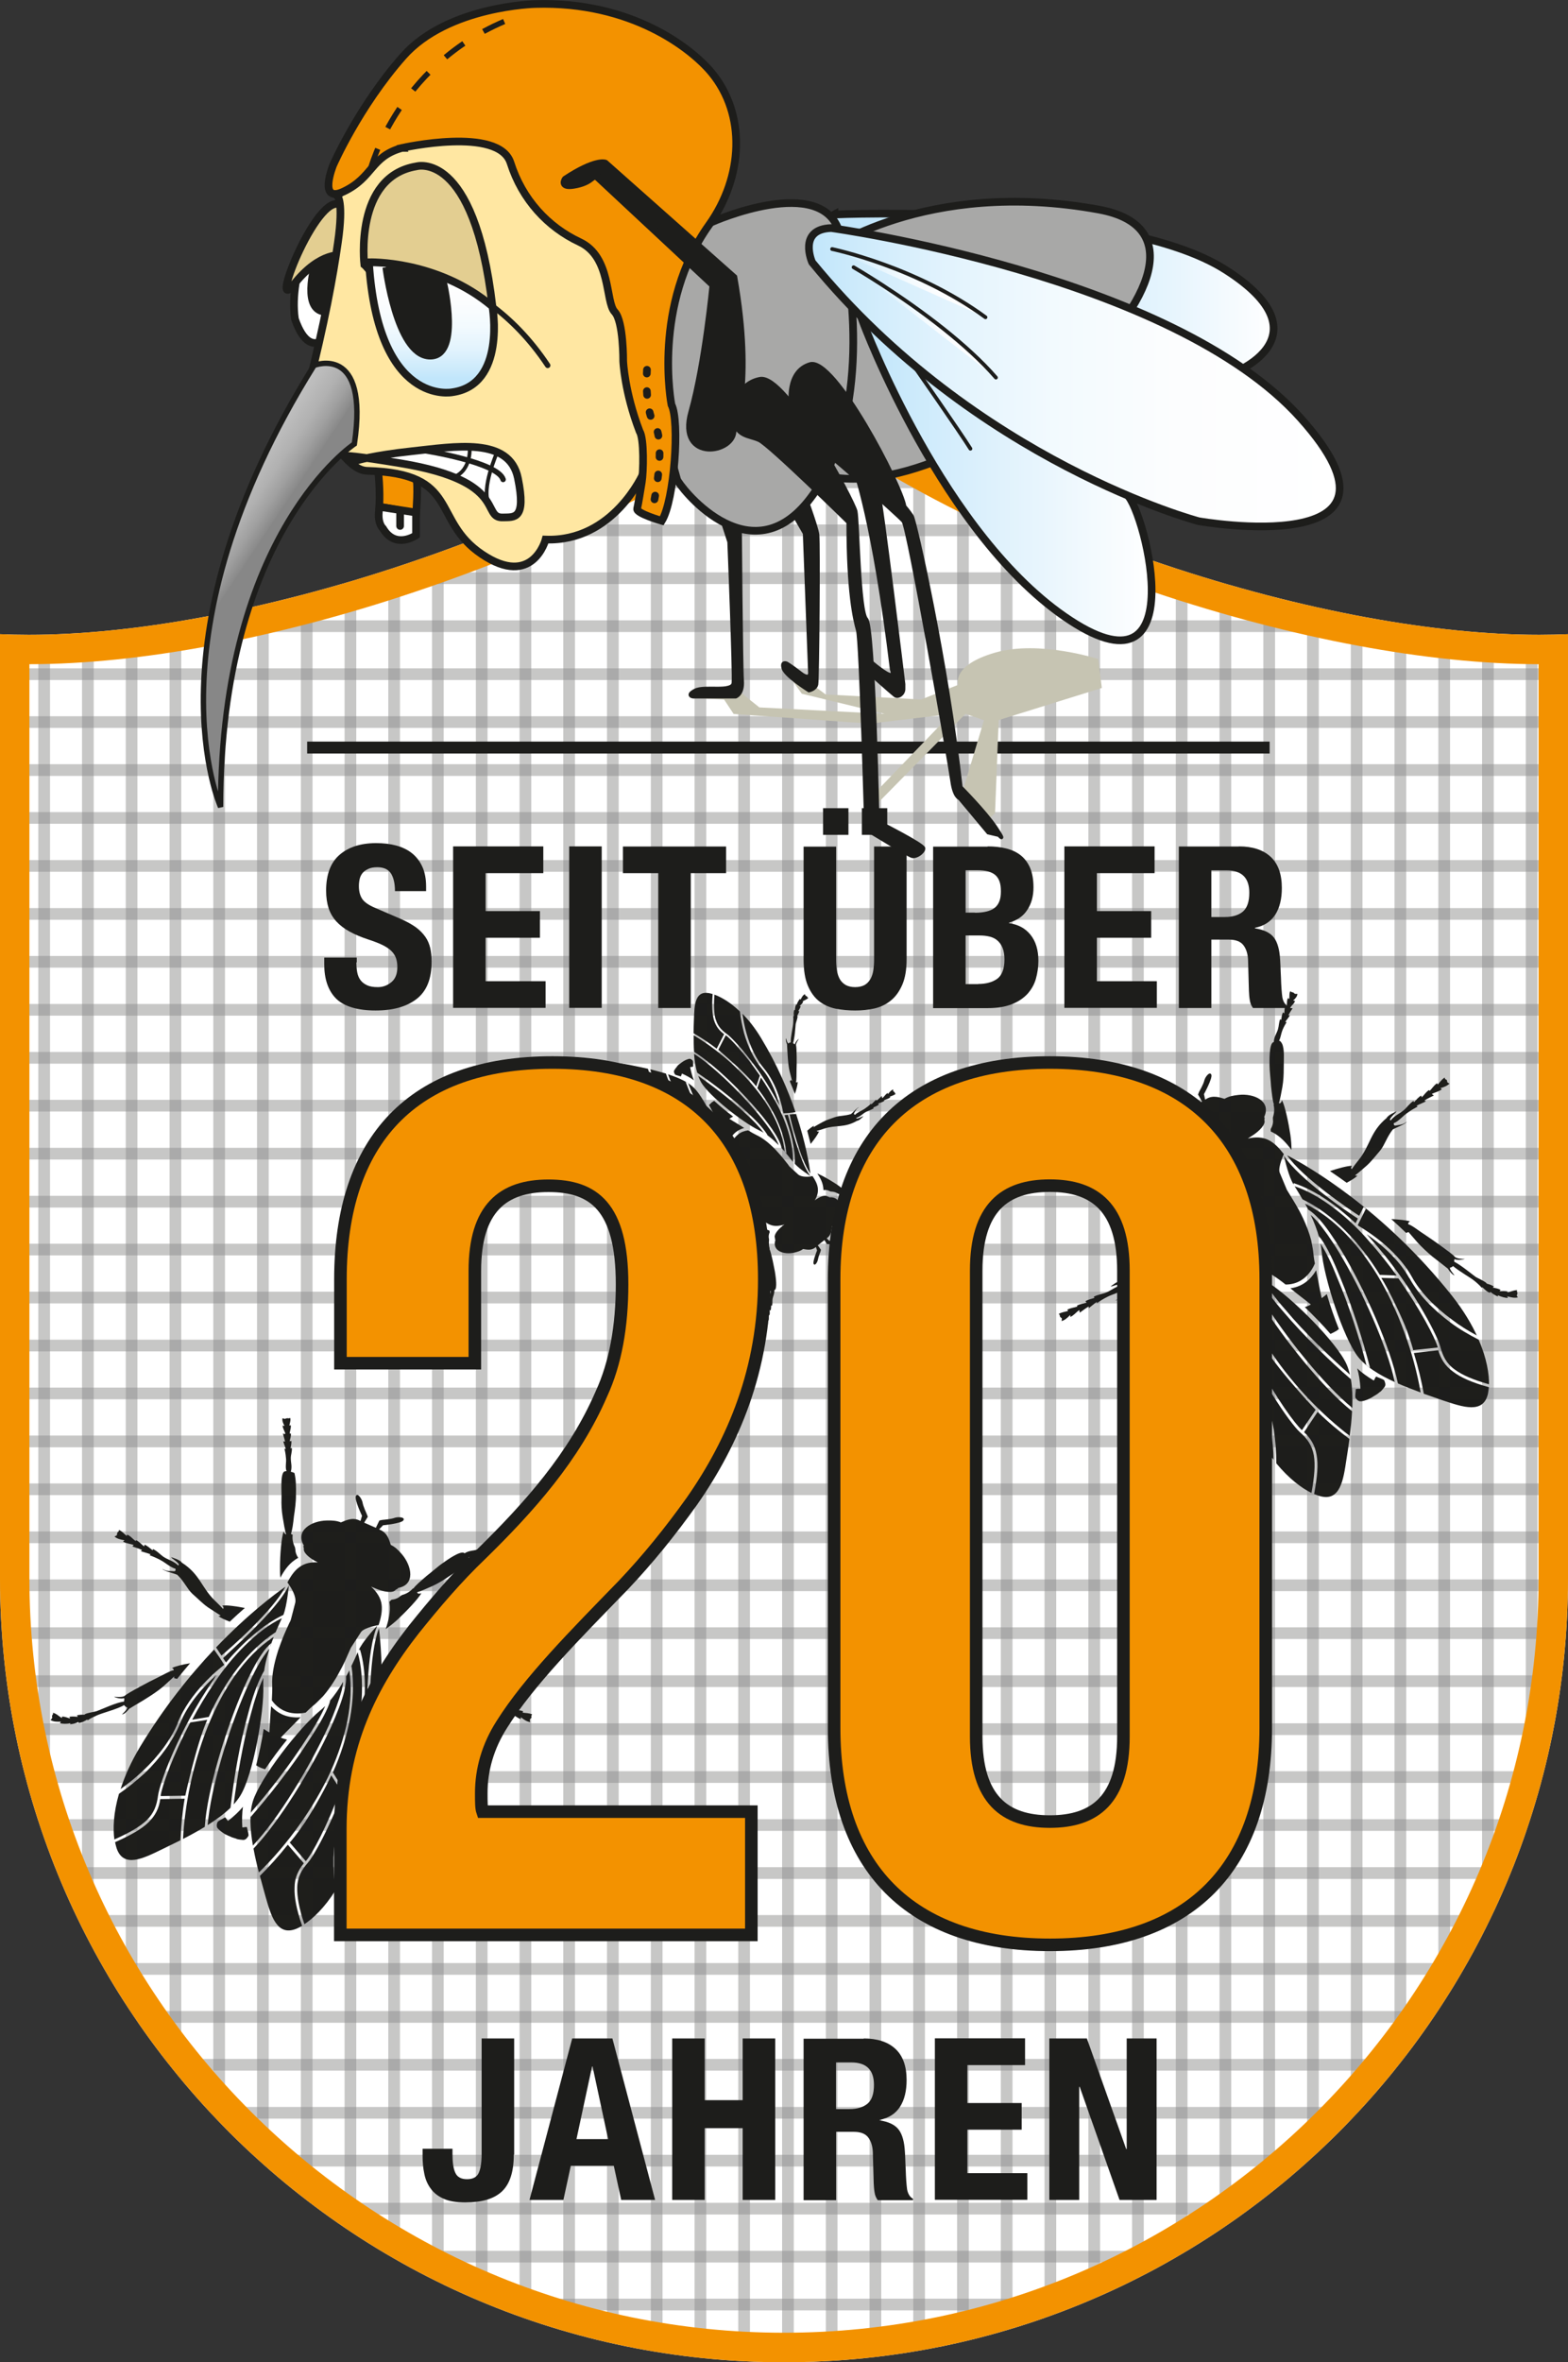 <svg xmlns="http://www.w3.org/2000/svg" xmlns:xlink="http://www.w3.org/1999/xlink" id="Ebene_1" viewBox="0 0 124.82 188"><rect x="0" y="0" width="124.82" height="188" fill="#333333" stroke="none"/><defs><style>      .st0, .st1, .st2, .st3, .st4, .st5 {        fill: none;      }      .st6, .st7, .st8, .st9, .st10, .st11, .st12, .st13, .st1, .st2, .st3, .st4, .st5, .st14, .st15, .st16, .st17, .st18, .st19, .st20, .st21, .st22 {        stroke: #1d1d1b;      }      .st6, .st9, .st10, .st1, .st2, .st15, .st16, .st17, .st18, .st20, .st21, .st22 {        stroke-width: .61px;      }      .st6, .st23, .st14 {        fill: #f39200;      }      .st7, .st8, .st12, .st13, .st1, .st2, .st3 {        stroke-linecap: round;      }      .st7, .st8, .st24, .st21 {        fill: #fff;      }      .st7, .st3, .st4, .st19 {        stroke-width: .43px;      }      .st8, .st11, .st12, .st13, .st5 {        stroke-width: .3px;      }      .st9 {        fill: url(#Unbenannter_Verlauf);      }      .st10, .st11, .st25 {        fill: #1d1d1b;      }      .st12 {        fill: url(#Unbenannter_Verlauf_4);      }      .st13 {        fill: url(#Unbenannter_Verlauf_5);      }      .st1 {        stroke-dasharray: .3 1.4;      }      .st4 {        stroke-dasharray: 1.83;      }      .st15 {        fill: #a8a8a7;      }      .st26 {        opacity: .5;      }      .st16 {        fill: url(#Unbenannter_Verlauf_2);      }      .st17 {        fill: url(#Unbenannter_Verlauf_3);      }      .st18 {        fill: url(#Unbenannter_Verlauf_6);      }      .st19 {        fill: url(#Unbenannter_Verlauf_7);      }      .st27 {        fill: #c6c4b2;      }      .st20 {        fill: #ffe7a2;      }      .st28 {        clip-path: url(#clippath);      }      .st22 {        fill: #e3ce91;      }    </style><clipPath id="clippath"><path class="st0" d="M62.61,29.08c-6.36,5.67-17.46,11.49-30.4,15.83-11.16,3.74-21.76,5.61-29.92,5.61-.79,0-1.55-.02-2.29-.05v75.12c0,34.47,27.94,62.41,62.41,62.41s62.41-27.94,62.41-62.41V50.47c-.74.03-1.5.05-2.29.05-8.16,0-18.76-1.87-29.92-5.61-12.87-4.32-23.64-10.18-30.01-15.83h.01Z"></path></clipPath><linearGradient id="Unbenannter_Verlauf" data-name="Unbenannter Verlauf" x1="65.61" y1="529.72" x2="101.38" y2="529.72" gradientTransform="translate(0 -506)" gradientUnits="userSpaceOnUse"><stop offset="0" stop-color="#c1e6fb"></stop><stop offset=".25" stop-color="#c5e7fb"></stop><stop offset=".51" stop-color="#d1ecfc"></stop><stop offset=".76" stop-color="#e5f4fd"></stop><stop offset="1" stop-color="#fff"></stop></linearGradient><linearGradient id="Unbenannter_Verlauf_2" data-name="Unbenannter Verlauf 2" x1="68.71" y1="543.55" x2="91.68" y2="543.55" gradientTransform="translate(0 -506)" gradientUnits="userSpaceOnUse"><stop offset="0" stop-color="#c1e6fb"></stop><stop offset=".45" stop-color="#def1fc"></stop><stop offset="1" stop-color="#fff"></stop></linearGradient><linearGradient id="Unbenannter_Verlauf_3" data-name="Unbenannter Verlauf 3" x1="64.39" y1="536.02" x2="106.64" y2="536.02" gradientTransform="translate(0 -506)" gradientUnits="userSpaceOnUse"><stop offset="0" stop-color="#c1e6fb"></stop><stop offset=".08" stop-color="#cceafb"></stop><stop offset=".26" stop-color="#e2f3fd"></stop><stop offset=".46" stop-color="#f2fafe"></stop><stop offset=".69" stop-color="#fcfdfe"></stop><stop offset="1" stop-color="#fff"></stop></linearGradient><linearGradient id="Unbenannter_Verlauf_4" data-name="Unbenannter Verlauf 4" x1="27.78" y1="562.13" x2="39.57" y2="562.13" gradientTransform="translate(-2.14 -535.66) rotate(-4.17)" gradientUnits="userSpaceOnUse"><stop offset="0" stop-color="#c1e6fb"></stop><stop offset=".08" stop-color="#cceafb"></stop><stop offset=".26" stop-color="#e2f3fd"></stop><stop offset=".46" stop-color="#f2fafe"></stop><stop offset=".69" stop-color="#fcfdfe"></stop><stop offset="1" stop-color="#fff"></stop></linearGradient><linearGradient id="Unbenannter_Verlauf_5" data-name="Unbenannter Verlauf 5" x1="67.95" y1="531.66" x2="79.28" y2="531.66" gradientTransform="translate(0 -506)" gradientUnits="userSpaceOnUse"><stop offset="0" stop-color="#c1e6fb"></stop><stop offset=".08" stop-color="#cceafb"></stop><stop offset=".26" stop-color="#e2f3fd"></stop><stop offset=".46" stop-color="#f2fafe"></stop><stop offset=".69" stop-color="#fcfdfe"></stop><stop offset="1" stop-color="#fff"></stop></linearGradient><linearGradient id="Unbenannter_Verlauf_6" data-name="Unbenannter Verlauf 6" x1="34.35" y1="536.12" x2="34.35" y2="527.15" gradientTransform="translate(0 -506)" gradientUnits="userSpaceOnUse"><stop offset="0" stop-color="#c1e6fb"></stop><stop offset=".08" stop-color="#cceafb"></stop><stop offset=".26" stop-color="#e2f3fd"></stop><stop offset=".46" stop-color="#f2fafe"></stop><stop offset=".69" stop-color="#fcfdfe"></stop><stop offset="1" stop-color="#fff"></stop></linearGradient><linearGradient id="Unbenannter_Verlauf_7" data-name="Unbenannter Verlauf 7" x1="10.45" y1="544.8" x2="19.56" y2="550.87" gradientTransform="translate(0 -506)" gradientUnits="userSpaceOnUse"><stop offset="0" stop-color="#c6c6c6"></stop><stop offset=".49" stop-color="#c4c4c4"></stop><stop offset=".67" stop-color="#bdbdbd"></stop><stop offset=".8" stop-color="#b1b1b1"></stop><stop offset=".9" stop-color="#a0a0a0"></stop><stop offset=".99" stop-color="#8b8b8b"></stop><stop offset="1" stop-color="#878787"></stop></linearGradient></defs><g id="Ebene_11"><path class="st24" d="M62.61,29.08c-6.36,5.67-17.46,11.49-30.4,15.83-11.16,3.74-21.76,5.61-29.92,5.61-.79,0-1.55-.02-2.29-.05v75.12c0,34.47,27.94,62.41,62.41,62.41h0c34.47,0,62.41-27.94,62.41-62.41V50.47c-.74.03-1.5.05-2.29.05-8.16,0-18.76-1.87-29.92-5.61-12.87-4.32-23.64-10.18-30.01-15.83h.01Z"></path><g><path class="st25" d="M103.62,113.81h.03l1.08-1.61s-2.88-3.04-3.99-4.86l-.58,1.23c1.41,2.69,2.93,4.75,3.47,5.24h-.01Z"></path><path class="st25" d="M97.15,103.52c-.08-.85-.62-5.42-1.64-7.3,0,1.02.11,3.69.87,7.29h.78,0Z"></path><path class="st25" d="M99.59,109.41c-1.43-2.15-1.68-5.02-1.71-5.64v-.02c-.49-.03-.98-.02-1.46,0,.58,2.69,1.53,5.87,3.07,9.26.58,1.27,1.23,2.31,1.89,3.16-.01-.77-.08-1.54-.2-2.3-.27-1.67-.8-3.26-1.58-4.44v-.02h-.01Z"></path><path class="st25" d="M103.06,94.41c.16.26.41.66.68,1.13-.02-.03-.03-.06-.05-.09,2.39,1.15,4.56,3.41,6.15,6.01l1.34.05c-.67-.9-1.37-1.81-2.15-2.67-1.5-1.79-3.86-3.74-5.97-4.43Z"></path><path class="st25" d="M100.06,101.39c.13.12.3.25.43.37.43.75,1.07,1.61,1.84,2.48,1.52,1.82,3.54,3.75,5.13,5.16-.07-.3-.16-.58-.27-.83-.79-1.76-4.4-5.34-6.2-6.47-.81-.51-1.54-1.28-2.13-2.05.04.21.13.44.21.67.29.75.79,1.67,1.41,2.69,1.88,3.03,4.91,6.79,7.17,8.64.03-.83,0-1.6-.11-2.28-1.66-1.43-3.77-3.47-5.38-5.38-.88-1-1.6-1.99-2-2.79-.04-.06-.06-.14-.1-.2h0Z"></path><path class="st25" d="M102.2,91.96c.1.43.4,1.71.77,2.3l.02-.1c1.71.56,3.37,1.75,4.92,3.19l.18-.37c-.67-.43-4.7-3.14-5.89-5.01h0Z"></path><path class="st25" d="M104.59,115.83c-.15-.81-.53-1.34-1.11-1.85-.77-.69-3.39-4.41-5.03-8.64-.06-.2-.2-.43-.26-.62.15,1.16.54,3.07,1.56,4.6.79,1.2,1.36,2.8,1.66,4.51.12.85.19,1.73.19,2.63,1.01,1.22,2.02,1.98,2.83,2.37-.01,0-.02-.01-.03-.02.24-1.31.31-2.25.19-2.97h0Z"></path><path class="st25" d="M111.03,109.99c-.61-2.85-2.59-7.28-4.44-10.33-.62-1.02-1.23-1.87-1.75-2.48-.17-.18-.34-.36-.5-.49.27.57.51,1.2.68,1.82,0-.05-.02-.09-.03-.14.04.06.08.13.14.18.53.72,1.04,1.84,1.55,3.1.96,2.29,1.84,5.1,2.38,7.21-.11-.08-.21-.16-.29-.23-.53-2.06-1.37-4.71-2.31-6.91-.42-1.07-.87-2.03-1.34-2.76.04.19.06.37.08.56.17,2.13,1.73,6.97,2.92,8.48.63.78,1.66,1.42,2.91,1.99h0Z"></path><path class="st25" d="M98.2,99.13c-.35-.52-.62-.97-.79-1.27-.35,2.19.31,5.16,1.21,7.34.43,1.08.89,2.13,1.41,3.12l.56-1.22c-1.59-2.6-2.61-5.5-2.55-8.21.05.08.1.15.16.23h0Z"></path><path class="st25" d="M103.89,95.8c.1.17.19.35.29.54-.01-.02-.02-.05-.03-.07.27.16.55.42.88.77.54.6,1.14,1.48,1.76,2.5,1.88,3.12,3.89,7.69,4.49,10.56.57.25,1.18.49,1.81.72-.55-3.18-1.8-6.59-3.43-9.31-1.5-2.45-3.44-4.58-5.76-5.71h-.01Z"></path><path class="st25" d="M112.18,101.71c-.89-1.6-2.42-2.82-3.38-3.48.12.16.27.3.4.46,3.03,3.38,5.18,7.47,5.45,8.47.2.75.47,1.34,1.15,1.83.58.43,1.43.81,2.73,1.18v.1c.03-.9-.18-2.17-.82-3.65-.8-.41-1.57-.86-2.25-1.37-1.39-1.04-2.58-2.26-3.26-3.53h-.02Z"></path><path class="st25" d="M111.83,105.47c.43,1.08.69,1.99.66,1.98l1.96-.21v-.02c-.2-.73-1.38-3-3.13-5.48l-1.36-.04c.52.85,1.32,2.45,1.87,3.77Z"></path><path class="st25" d="M114.48,107.46l-1.93.22c.35,1.15.61,2.24.79,3.24.51.18,1.03.36,1.55.54,1.54.51,3.2,1.1,3.56-.55.03-.15.05-.32.07-.51-1.37-.38-2.25-.78-2.84-1.23-.66-.47-.98-1.03-1.19-1.71h-.01Z"></path><path class="st25" d="M100.29,103.52c-.62-1.02-1.14-1.95-1.42-2.71-.18-.44-.27-.82-.29-1.13.06.1.14.19.21.28-.19-.25-.36-.49-.52-.72-.12,5.68,4.99,11.85,9.18,15.04.08-.68.15-1.34.18-1.97-2.3-1.82-5.43-5.71-7.35-8.79h.01Z"></path><path class="st25" d="M103.81,113.98c.53.49.87,1.04,1,1.83.13.73.06,1.71-.2,3.09.17.07.33.13.48.17,1.61.44,1.85-1.31,2.09-2.91.09-.55.17-1.1.24-1.64-.81-.61-1.68-1.32-2.53-2.16l-1.08,1.62h0Z"></path><path class="st25" d="M102.47,91.96c1.21,1.77,5.01,4.34,5.73,4.8l.35-.71.18.15-.64,1.29.04.06c.55.33,2.99,1.8,4.24,4.03.67,1.24,1.85,2.45,3.21,3.44.61.47,1.27.88,1.96,1.25.04.06.07.12.1.19-.46-1.03-1.12-2.15-2.05-3.33-5.51-6.94-11.53-10.35-13.12-11.18h0Z"></path><path class="st25" d="M84.91,89.04s-.07.08-.11.1c.19.13.47.11.67.19-.04.06-.09.12-.14.15.2.08.43.14.62.22-.03.04-.07.08-.11.1.18.07.42.11.61.18-.02.03-.05.06-.08.07.22.07.43.17.65.3.32.14.59.49.92.56-.02.04-.04.09-.06.13-.16.36,1.3,1.18,1.59,1.41.43.32.84.56,1.29.78.48.22,1,.48,1.31.55-.04.06-.11.1-.3.05.29.43,1.43,1.34,2.17,1.84.24.17.48.32.71.45-.3-.57-.5-1.14-.51-1.71,0-.12,0-.23.01-.35-.27,0-.5-.07-.68-.2-.06-.02-.11-.05-.16-.07-.42-.06-.72-.23-.93-.42-.03.03-.09.05-.14.07-.18-.26-.58-.61-1.03-.99-.29-.29-.92-.83-1.26-1.06-.58-.43-1.05-.72-1.55-.91l-.11.06-.14.12c-.29-.34-.58-.39-.88-.6-.24-.15-.4-.42-.65-.53,0,.04-.02.07-.03.11-.15-.14-.28-.3-.46-.39,0,.04-.02.08-.04.13-.16-.15-.25-.33-.47-.43,0,.03-.02.06-.03.09-.19-.15-.29-.35-.51-.45,0,.03-.02.07-.03.11-.15-.14-.23-.31-.44-.4-.02.01-.03.05-.04.08-.02.07-.07.07-.09.14-.03.05-.03.14-.06.18-.02.01-.09.09-.14.11.14.14.33.19.59.21l.04.02h0Z"></path><path class="st25" d="M101.15,89.86c0,.07.01.14.02.2.05.02.09.04.14.06.57.29,1.06.8,1.5,1.4,0-.37-.03-.77-.09-1.2-.13-.88-.42-2.3-.67-2.76-.06.24-.15.26-.25.24.11-.31.19-.82.28-1.28.09-.52.11-1,.11-1.52,0-.67.08-1.53-.14-1.95-.07-.11-.11-.21-.23-.22.13-.26.16-.59.27-.85.09-.23.22-.45.33-.64-.04,0-.07,0-.11-.01.11-.17.27-.34.37-.52-.03,0-.07,0-.12-.01.1-.19.22-.39.34-.56-.06,0-.13,0-.2-.02.1-.21.34-.34.39-.57-.05,0-.1,0-.15-.02.19-.17.33-.34.34-.53h-.18c-.07-.02-.09-.09-.15-.11-.05-.03-.12-.01-.15-.05-.03,0-.08-.04-.09-.06-.1.21-.05.41-.08.62-.04-.02-.07-.04-.1-.07-.12.21-.05.43-.11.66-.03-.02-.05-.04-.07-.06-.13.2-.08.41-.12.62-.04-.03-.07-.05-.1-.08-.1.2-.11.4-.14.6-.03-.02-.06-.04-.08-.06-.11.24-.1.55-.18.81-.1.34-.31.57-.33,1.01l-.06.02c-.32.19-.28,1.48-.28,1.83,0,.41.1,1.25.12,1.67.07.6.12,1.15.23,1.45,0,0-.02,0-.03.01.07.27.08.61-.05,1.02v.17c.04.26-.04.52-.18.77h0Z"></path><path class="st25" d="M85.97,104.46c.21-.15.44-.34.69-.48.01.05.02.1,0,.14.2-.15.43-.36.65-.51,0,.04.01.07,0,.11.26-.19.54-.36.8-.49.4-.22.94-.32,1.26-.6.08.04.18.08.1.21-.12.13-.3.5-.68.65.19.03.76-.52,1.05-.7.78-.16,1.36-.02,1.93-.13.58-.15,1.06-.21,1.58-.41.4-.16.82-.33,1.13-.48,0,.05-.02.1-.06.18.2-.06.52-.25.87-.5-.09-.57-.16-1.11-.22-1.61-.52.51-1.01,1.06-1.18,1.38.18-.03.23.02.26.09-.25.03-.55.09-.91.16-1.44.3-2.4-.22-3.99.46-.25-.02-.79.42-.83.45.08.04.5-.19.82-.18.03.02.04.05.05.09-.52.11-.79.39-1.22.57-.3.13-.69.16-1.01.35.02.02.05.05.07.08-.25.08-.5.13-.73.27.03.03.07.07.1.11-.27.09-.52.09-.78.25.02.02.03.04.05.06-.29.1-.55.1-.82.26.03.02.05.05.08.09-.26.08-.5.09-.75.24.01.02.06.05.07.07.03.04,0,.11.05.17.03.04.11.08.13.12,0,.06-.02.16-.02.21.24-.07.45-.24.68-.49.01.05.02.11.01.16.27-.11.46-.37.71-.55.02.07.04.14.04.2h.02Z"></path><path class="st25" d="M96.51,107.63s.11-.09.17-.16c-.16-.52-.3-1.03-.44-1.56-.26.56-.46,1.1-.5,1.4.11-.07.17-.06.22-.02-.13.28-.16.93-.26,1.56-.07.36-.33,2.56-.26,2.81.01.26-.38.67-.41.75.1-.03.46-.34.54-.59.05-.03.14.07.22.16-.29.53-.49,1.79-.59,2.22-.09.29-.29.62-.33.93h.04c-.12.18-.24.35-.32.55.04,0,.09,0,.14.02-.13.18-.28.33-.37.56.04,0,.09.01.14.02-.17.15-.37.24-.49.45.03.01.06.03.09.06-.24.13-.51.15-.75.35.03,0,.06.05.09.06.03.04.03.1.06.14.06.05.15.05.15.11.03.04.04.12.05.17.25-.1.39-.32.58-.6.02.04.04.08.06.12.18-.16.37-.41.47-.67l.06.06c.11-.18.19-.41.23-.66.02.02.05.03.06.05.15-.21.15-.5.17-.74.02.01.05.02.07.04,0-.29.05-.58.09-.84.07-.45.55-1.73.54-2.25.1-.02.24-.04.31-.11.11.14.15.34.2.66.09-.14.04-.46-.04-.73.03-.66.08-1.06.09-1.57.03-.48.03-1.18-.02-1.65-.06-.33-.11-.85-.16-1.19.04.01.08.04.1.1h0Z"></path><path class="st25" d="M93.65,93.16s-.03,0-.04.01c.04.05.12.08.22.11.22.25.89.09,1.54-.29-.33.42-.54.89-.52,1.43,0,.47.19.96.47,1.47h.2s.03.04.08.09c1.1,1.94,1.64,6.82,1.79,7.54h.41c-.54-2.01-.82-4.13-.54-5.9-.48-.7-1.68-1.67-1.74-1.72.36,0,1.1.03,1.46.38l.92,1.06.09.12.07.13c.17.29.41.69.71,1.14,0,0,.42.6.58.82l.06.08c.67.86,1.32,1.5,1.95,1.89.28.18.62.42.98.71.45,0,.87-.11,1.24-.34.47-.29.84-.75,1.09-1.33-.07-.36-.11-.7-.14-.99-.01-.14-.16-.89-.16-.89-.14-.53-.35-1.1-.63-1.7l-.16-.33c-.09-.18-.18-.36-.28-.52l-.14-.25c-.05-.08-.09-.15-.13-.22l-.59-.97-.58-1.39c-.13-.44.34-1.45.34-1.45-.37-.48-.76-.89-1.2-1.11-.49-.26-1.08-.26-1.67-.13.1-.07.2-.13.28-.18.67-.41,1.17-.97,1.04-1.29.02-.1.03-.18,0-.24l-.03.03c.63-1.32-.83-1.93-2.03-1.79-.44.05-.77.11-1.11.31-.36-.1-.94-.33-1.48.03-.02.01-.05.02-.07.03-.03-.2-.09-.43-.09-.43,0,0,.7-1.27.59-1.55-.13-.3-.5.19-.56.46-.07.31-.41.89-.41.89l-.09.23.32.56-.87.53-.23-.5-.24-.06s-.68-.11-.93-.24c-.28-.12-.89-.12-.72.15s1.58.49,1.58.49c0,0,.13.17.27.32-.02.02-.04.03-.07.05-.56.32-.62.93-.71,1.31-.31.21-.52.47-.76.84-.67,1.01-.79,2.58.67,2.63l-.03-.03h0Z"></path><path class="st25" d="M115.41,86.24s-.15-.05-.18-.1c-.05-.03-.02-.13-.05-.17-.04-.06-.13-.07-.15-.11,0-.03-.02-.08-.03-.1-.25.15-.36.36-.55.55-.02-.03-.04-.07-.05-.1-.27.17-.38.41-.6.61-.01-.03-.03-.05-.04-.07-.26.16-.37.38-.58.58-.02-.05-.04-.1-.05-.14-.23.14-.39.34-.57.53-.01-.03-.03-.07-.04-.1-.3.18-.52.52-.77.73-.35.3-.72.41-1.05.82-.03-.02-.05-.05-.06-.08.14-.29.53-.56.53-.65-.04.03-.69.3-.78.53-1.33,1.1-1.3,2.19-2.23,3.34-.23.29-.42.53-.56.74-.05-.06-.08-.13.03-.27-.36,0-1.07.19-1.76.42.42.28.86.59,1.33.93.38-.2.7-.41.86-.56-.09,0-.15,0-.19-.03.27-.2.61-.5.92-.77.41-.37.71-.78,1.09-1.22.36-.45.5-1.03.99-1.66.3-.18,1.04-.43,1.11-.62-.3.27-.71.26-.89.31-.14,0-.13-.1-.13-.19.4-.17.72-.59,1.1-.84.26-.19.52-.34.8-.49-.04-.01-.07-.03-.1-.06.24-.13.53-.23.75-.35-.04-.01-.08-.04-.12-.07.24-.15.51-.28.76-.4-.06-.02-.12-.07-.17-.12.27-.14.59-.19.8-.38-.04-.02-.08-.05-.12-.08.33-.09.57-.2.74-.38v.02h.01Z"></path><path class="st25" d="M120.04,102.8c-.23-.08-.44-.04-.67-.04.03-.04.06-.07.09-.1-.22-.13-.42-.14-.63-.19.03-.03.06-.06.08-.09-.19-.12-.4-.18-.6-.24.01,0,.02-.02.03-.02-.24-.2-.59-.34-.86-.49-.31-.22-1.14-.92-1.72-1.22,0-.1,0-.18.04-.2.24.11.71.03.8-.02-.09,0-.66.02-.82-.2-.15-.2-1.94-1.46-2.27-1.67-.57-.36-1.1-.81-1.39-.88-.04-.07-.04-.14.12-.24-.3-.09-.88-.15-1.49-.18.39.35.78.71,1.18,1.1.07-.02.14-.04.19-.07.21.25.52.59.71.82.3.34.83.83,1.19,1.13.39.31.72.55,1.23.96.16.25.37.5.54.54-.22-.27-.35-.43-.38-.61.08,0,.19-.06.26-.13.46.4,1.39.92,1.68,1.16.23.18.43.37.62.58,0-.02.02-.04.03-.06.18.17.38.39.62.45,0-.02,0-.05.02-.08.19.17.4.29.6.37v-.1c.25.13.57.21.79.22-.02-.04-.03-.08-.04-.13.33.09.59.15.85.08-.05-.03-.1-.11-.09-.15,0-.06.05-.12.04-.17.02-.07-.04-.12-.04-.15s.02-.07.02-.1c-.3,0-.51.13-.77.18,0-.02.01-.05.03-.07h.01Z"></path><path class="st25" d="M109.86,110.78c.06-.05.12-.11.17-.17.02-.02.03-.04.05-.06.04-.05.08-.1.12-.15.01-.01.02-.03.03-.04.13-.18-.03-.47-.03-.48.02-.09-.52-.25-.65-.33-.14.17-.1.21-.19.32-.52-.31-.97-.63-1.32-.97.14.47.22,1.01.26,1.62-.14.03-.16-.02-.37.03,0,.15-.1.7,0,.73.02.03.19.28.41.24h.05c.06-.01.12-.03.18-.04.02,0,.05-.01.07-.02.08-.02.15-.05.23-.08.09-.04.17-.08.25-.12,0,0,.01,0,.02-.01.07-.04.14-.08.21-.13.04-.02.04-.03.05-.03.07-.04.14-.08.21-.13,0,0,.01,0,.02-.01.07-.05.14-.11.21-.17h.02Z"></path><path class="st25" d="M106.32,105.96c.19-.12.08-.06.26-.19-.35-.87-.69-1.84-.96-2.78-.22.17-.17.16-.41.32-.16-.7-.27-1.39-.44-2.22-.26.46-.61.83-1.02,1.08-.31.19-.66.31-1.03.36.6.5,1.13.88,1.63,1.29-.26.14-.22.1-.48.21.71.68,1.43,1.42,2.04,2.13.23-.12.18-.07.41-.21h0Z"></path></g><g><path class="st25" d="M12.8,142.91v.03l1.95-.03s.88-4.09,1.75-6.04l-1.35.21c-1.42,2.68-2.26,5.1-2.36,5.82h.01Z"></path><path class="st25" d="M17.63,131.76c.65-.55,4.12-3.58,5.09-5.48-.84.58-2.98,2.18-5.52,4.83l.43.65h0Z"></path><path class="st25" d="M14.15,137.1c.96-2.4,3.19-4.22,3.69-4.6v-.02c-.24-.41-.52-.8-.8-1.2-1.89,2-3.98,4.58-5.9,7.76-.72,1.2-1.21,2.32-1.54,3.34.63-.45,1.23-.93,1.79-1.46,1.23-1.16,2.24-2.51,2.77-3.82h-.01Z"></path><path class="st25" d="M28.48,131.48c-.12.28-.31.71-.55,1.2.02-.03.04-.06.05-.09.4,2.63-.23,5.68-1.48,8.47l.71,1.14c.37-1.06.72-2.15.98-3.28.62-2.25.9-5.3.28-7.43h.01Z"></path><path class="st25" d="M21.03,132.96c-.03.18-.04.39-.06.57-.38.78-.72,1.8-1.01,2.92-.64,2.29-1.09,5.04-1.36,7.15.21-.23.39-.46.53-.69,1.01-1.64,1.91-6.64,1.83-8.77-.04-.96.19-1.99.49-2.92-.15.15-.29.35-.43.55-.46.66-.93,1.59-1.42,2.68-1.43,3.26-2.83,7.89-3.07,10.8.7-.44,1.32-.9,1.82-1.38.24-2.17.72-5.07,1.4-7.48.33-1.29.74-2.44,1.17-3.23.03-.07.08-.13.11-.19h0Z"></path><path class="st25" d="M30.02,129.39c-.3.32-1.18,1.3-1.46,1.93l.1-.04c.51,1.72.46,3.77.15,5.86l.41-.06c-.02-.8-.07-5.66.81-7.69h-.01Z"></path><path class="st25" d="M11.68,144.86c.59-.58.8-1.19.9-1.96.13-1.03,1.72-5.29,4.29-9.03.13-.16.24-.41.36-.57-.87.78-2.23,2.18-2.91,3.89-.54,1.33-1.54,2.71-2.79,3.92-.64.58-1.32,1.14-2.06,1.65-.44,1.52-.49,2.78-.36,3.67v-.04c1.22-.54,2.03-1.02,2.56-1.52h.01Z"></path><path class="st25" d="M20.14,146.87c2.01-2.12,4.53-6.25,6.01-9.5.49-1.09.84-2.07,1.05-2.84.05-.24.11-.48.12-.69-.32.55-.7,1.1-1.12,1.59l.1-.1c-.03.07-.06.14-.07.21-.3.85-.93,1.89-1.68,3.03-1.34,2.09-3.16,4.4-4.6,6.04,0-.13,0-.27.03-.37,1.4-1.6,3.11-3.8,4.39-5.81.64-.95,1.18-1.86,1.52-2.66-.13.13-.27.26-.42.38-1.66,1.35-4.77,5.37-5.34,7.2-.29.96-.23,2.17,0,3.52h.01Z"></path><path class="st25" d="M21.84,130.15c.23-.58.46-1.06.6-1.37-2,.95-4.08,3.17-5.37,5.15-.65.96-1.25,1.94-1.77,2.93l1.32-.22c1.25-2.79,3.06-5.26,5.33-6.75-.04.08-.07.17-.1.26h-.01Z"></path><path class="st25" d="M27.8,132.95c-.09.18-.18.36-.29.54.01-.02.03-.05.04-.07.02.31-.04.69-.14,1.16-.19.79-.58,1.78-1.06,2.87-1.51,3.31-4.14,7.56-6.17,9.67.11.61.26,1.25.43,1.9,2.31-2.25,4.42-5.21,5.74-8.1,1.17-2.62,1.83-5.42,1.46-7.98h0Z"></path><path class="st25" d="M27.62,143.13c.82-1.65.96-3.59.96-4.76-.06.19-.09.39-.15.58-1.08,4.41-3.23,8.5-3.91,9.28-.51.59-.84,1.15-.86,1.98-.02.72.14,1.64.57,2.92-.03.02-.05.04-.08.06.76-.48,1.69-1.37,2.55-2.74-.11-.89-.17-1.78-.15-2.63.07-1.74.41-3.4,1.06-4.69h0Z"></path><path class="st25" d="M24.32,144.97c-.65.96-1.25,1.7-1.26,1.66l1.29,1.5v-.02c.51-.57,1.71-2.83,2.76-5.67l-.74-1.15c-.41.91-1.27,2.48-2.05,3.67h0Z"></path><path class="st25" d="M24.18,148.28l-1.27-1.47c-.75.94-1.5,1.77-2.22,2.48.14.52.28,1.05.43,1.58.44,1.56.91,3.26,2.47,2.63.14-.06.3-.14.46-.23-.46-1.34-.63-2.29-.6-3.04,0-.81.3-1.39.74-1.95h0Z"></path><path class="st25" d="M19.4,134.35c.49-1.09.97-2.04,1.43-2.7.26-.4.53-.69.77-.88-.05.11-.08.22-.11.34.1-.29.2-.58.3-.84-4.75,3.12-6.95,10.82-7.22,16.08.61-.31,1.19-.63,1.73-.96.2-2.93,1.64-7.7,3.1-11.03h0Z"></path><path class="st25" d="M12.76,143.17c-.1.72-.37,1.3-.94,1.86-.53.52-1.38,1.01-2.66,1.58.04.18.08.35.13.5.55,1.58,2.12.79,3.58.08.5-.24,1.01-.49,1.49-.73.05-1.01.14-2.13.34-3.31l-1.94.03h0Z"></path><path class="st25" d="M30.16,129.61c-.78,1.99-.74,6.58-.72,7.44l.78-.11-.02.23-1.42.21-.03.07c.04.64.21,3.49-.93,5.78-.65,1.26-.97,2.91-1.02,4.6-.04.77-.01,1.54.08,2.32-.03.06-.06.13-.1.19.59-.96,1.14-2.14,1.59-3.57,2.61-8.47,2.02-15.36,1.8-17.14v-.02h0Z"></path><path class="st25" d="M22.64,113.48s-.1-.01-.14-.03c0,.23.17.45.22.67-.08,0-.15,0-.2-.03.05.21.13.43.17.64-.05,0-.1-.01-.14-.03.04.19.14.41.2.61-.04,0-.07,0-.11-.02.06.22.1.45.12.71.06.34-.08.76.05,1.08-.05,0-.09.01-.14.02-.39.07-.24,1.74-.26,2.11-.02.53.01,1.01.09,1.51.09.52.17,1.1.29,1.39-.07,0-.15-.04-.21-.22-.19.49-.29,1.93-.29,2.83,0,.29,0,.58.03.84.3-.57.65-1.06,1.12-1.39.09-.07.19-.13.3-.19-.15-.22-.23-.45-.23-.67-.01-.06-.02-.11-.03-.17-.19-.38-.22-.72-.18-1-.05,0-.09-.04-.14-.07.11-.29.18-.83.24-1.41.07-.4.17-1.23.16-1.64.02-.72,0-1.28-.12-1.79l-.11-.05-.18-.05c.12-.43,0-.7,0-1.06-.01-.28.12-.57.08-.84-.03.01-.07.02-.1.04.03-.2.09-.4.06-.6-.04.01-.08.03-.13.04.03-.22.13-.39.09-.63-.03,0-.06.01-.09.02.01-.24.13-.44.08-.68-.03.01-.07.02-.11.03.04-.2.12-.37.08-.59-.02-.01-.06,0-.09.01-.07.03-.1-.02-.17,0-.06,0-.13.05-.19.05-.02-.01-.12-.03-.17-.05-.04.19.03.38.16.61h0Z"></path><path class="st25" d="M31.15,127.34s-.11.09-.16.13c0,.05.02.1.02.15.08.63-.06,1.32-.31,2.03.3-.21.62-.46.94-.75.65-.61,1.66-1.65,1.9-2.11-.23.09-.3.02-.34-.07.32-.09.78-.3,1.21-.49.48-.22.89-.47,1.32-.77.55-.38,1.31-.8,1.52-1.22.05-.12.11-.21.05-.31.29-.04.58-.2.86-.26.24-.05.5-.08.72-.09-.02-.03-.04-.06-.05-.1.2,0,.43.03.64,0-.02-.03-.04-.06-.06-.1.21-.02.45-.04.66-.03-.04-.05-.07-.11-.1-.17.23-.03.47.09.69,0-.03-.03-.05-.08-.07-.14.25.06.47.07.63-.02-.01-.03-.08-.12-.1-.15-.03-.07.03-.12,0-.19,0-.06-.06-.11-.04-.15-.01-.03-.01-.09,0-.11-.22.04-.37.19-.56.28v-.12c-.24.02-.38.2-.61.28v-.09c-.24.01-.38.16-.58.25v-.13c-.22.03-.4.14-.57.22v-.1c-.26.04-.51.23-.76.31-.33.11-.64.06-1.02.3l-.05-.04c-.34-.15-1.38.6-1.66.8-.35.23-.98.79-1.31,1.04-.46.4-.88.75-1.06,1.01,0,0-.02-.01-.03-.02-.18.21-.46.42-.87.53-.04.03-.09.06-.14.09-.19.18-.45.26-.73.29l.02.02h0Z"></path><path class="st25" d="M10.53,123.07c.24.09.53.17.78.29-.03.04-.07.07-.11.09.24.08.54.15.79.25-.03.03-.05.05-.09.07.3.11.6.24.86.38.41.21.8.59,1.21.7,0,.09.04.19-.12.2-.18-.03-.59.04-.92-.19.09.17.86.33,1.18.47.57.55.78,1.11,1.2,1.51.45.39.78.75,1.23,1.07.36.23.74.49,1.03.66-.04.02-.09.04-.18.05.17.13.5.29.9.44.42-.4.82-.76,1.2-1.09-.71-.14-1.45-.24-1.8-.19.13.13.11.2.07.27-.17-.19-.39-.41-.65-.66-1.07-1.02-1.18-2.1-2.64-3.03-.12-.22-.79-.41-.84-.43,0,.09.44.3.61.57,0,.03-.02.06-.05.09-.39-.37-.77-.43-1.16-.68-.27-.18-.52-.48-.86-.63,0,.03,0,.07-.02.1-.21-.16-.39-.34-.64-.45,0,.04-.02.09-.04.14-.23-.17-.37-.38-.65-.5,0,.02,0,.05-.02.08-.25-.18-.39-.4-.68-.52,0,.03-.02.07-.03.11-.21-.17-.35-.36-.62-.48,0,.02,0,.08-.02.1-.02.05-.09.07-.12.14-.02.05,0,.13-.03.18-.04.04-.14.07-.18.11.19.16.45.24.79.29-.04.04-.08.08-.12.1.24.16.57.17.85.28-.04.06-.09.11-.15.15l.04-.04h0Z"></path><path class="st25" d="M13.88,133.56c.06.02.14.04.22.05.34-.42.68-.83,1.03-1.24-.61.1-1.17.24-1.44.38.12.05.15.11.14.17-.3.05-.86.39-1.44.67-.34.15-2.29,1.18-2.46,1.37-.2.15-.76.07-.85.08.08.06.54.19.79.11.05.02.02.15,0,.27-.6.06-1.75.61-2.17.76-.28.09-.67.11-.96.25,0,0,.02.02.03.03-.21,0-.42,0-.64.05.02.03.04.08.06.12-.22-.01-.43-.05-.67.01.02.04.04.08.06.13-.22-.06-.41-.17-.65-.15v.11c-.24-.13-.41-.34-.71-.42v.11s-.06.08-.08.13c0,.08.04.15,0,.19-.02.05-.07.1-.12.14.22.15.49.15.82.14-.02.04-.04.08-.07.12.23.06.55.07.82,0,0,.03,0,.06-.02.08.21,0,.45-.07.68-.18v.08c.25,0,.5-.16.71-.28v.08c.24-.17.51-.29.75-.4.41-.19,1.74-.53,2.16-.82.07.07.17.18.27.2-.05.17-.2.32-.43.54.17,0,.4-.23.58-.45.56-.35.92-.54,1.34-.81.41-.25.99-.64,1.35-.95.24-.23.64-.57.89-.81,0,.04,0,.08-.02.14h.03Z"></path><path class="st25" d="M24.19,123.02l-.03-.03c-.02.06,0,.15.03.24-.08.32.43.79,1.11,1.11-.53-.03-1.04.06-1.47.38-.38.27-.68.7-.95,1.22,0,0,.05.06.12.16,0,0-.02.05-.03.12-.98,2.01-4.69,5.21-5.21,5.74l.23.35c1.36-1.59,2.95-3.02,4.57-3.79.3-.79.43-2.32.44-2.41.2.29.59.93.51,1.42l-.35,1.35-.05.14-.07.13c-.14.31-.34.73-.54,1.23,0,0-.26.68-.35.95l-.03.1c-.33,1.04-.49,1.94-.45,2.68.01.34,0,.75-.03,1.21.26.37.59.65.98.83.51.23,1.1.27,1.71.15.26-.26.51-.49.74-.67.11-.09.65-.64.65-.64.36-.41.71-.91,1.05-1.48l.18-.32c.1-.18.19-.35.28-.52l.13-.26c.04-.08.07-.16.11-.23l.46-1.04.82-1.27c.29-.36,1.39-.54,1.39-.54.19-.58.3-1.13.24-1.61-.06-.56-.4-1.04-.84-1.45.11.05.22.09.31.13.72.32,1.46.41,1.65.12.09-.04.16-.08.2-.14h-.04c1.44-.23,1.12-1.77.33-2.69-.29-.34-.53-.57-.88-.74-.12-.36-.26-.96-.86-1.2-.02-.01-.04-.02-.07-.04.15-.14.31-.32.31-.32,0,0,1.45-.14,1.62-.39.18-.27-.44-.3-.7-.2-.29.11-.97.16-.97.16l-.24.05-.28.58-.93-.41.29-.47-.09-.23s-.29-.62-.33-.91c-.06-.3-.4-.8-.53-.51s.49,1.58.49,1.58c0,0-.07.2-.12.4-.03,0-.05-.02-.08-.03-.58-.29-1.12.01-1.48.15-.35-.14-.69-.16-1.13-.15-1.21.02-2.58.81-1.79,2.04l-.03-.03h0Z"></path><path class="st25" d="M42.2,137.05c0-.06-.04-.15-.02-.2,0-.06.1-.09.12-.14.03-.07-.02-.14,0-.19.03-.01.05-.06.06-.08-.26-.12-.5-.1-.76-.14.02-.03.04-.07.05-.1-.29-.13-.55-.09-.84-.15.01-.02.03-.05.04-.07-.28-.12-.52-.09-.81-.15.03-.05.05-.09.08-.12-.25-.11-.5-.13-.76-.17.02-.03.04-.06.06-.08-.32-.14-.73-.14-1.04-.22-.44-.12-.74-.36-1.27-.41,0-.04,0-.07.03-.09.32-.05.76.12.84.08-.05-.02-.64-.39-.88-.34-1.66-.47-2.55.17-4.02.05-.37-.02-.68-.04-.93-.04.01-.08.06-.14.24-.13-.2-.3-.76-.78-1.34-1.22,0,.5,0,1.04-.02,1.62.38.2.73.35.95.39-.05-.07-.08-.13-.09-.17.32.11.76.22,1.16.33.54.13,1.05.14,1.62.21.58.04,1.14-.17,1.93-.12.32.14.95.61,1.13.56-.39-.09-.62-.44-.76-.56-.08-.11,0-.16.08-.21.37.24.89.26,1.32.43.3.11.58.23.86.38-.01-.04,0-.07,0-.11.24.13.49.3.71.43-.01-.04-.01-.09,0-.14.26.11.52.27.76.4-.02-.06-.01-.14,0-.21.27.14.49.37.76.44v-.15c.26.22.49.35.73.39h.01Z"></path><path class="st25" d="M31.16,150.23c-.06-.24-.21-.39-.34-.57.05,0,.09,0,.13.01-.01-.25-.12-.43-.2-.63.04,0,.08.01.12.02,0-.23-.08-.43-.14-.63.01,0,.03,0,.04.02.03-.31-.05-.68-.08-.98,0-.38.11-1.46.03-2.1.08-.06.15-.11.18-.08.04.26.38.61.47.65-.05-.08-.39-.53-.3-.79.08-.24.11-2.43.09-2.81-.03-.67.04-1.37-.06-1.64.04-.07.1-.11.26-.03-.09-.3-.37-.81-.7-1.33-.07.52-.15,1.05-.24,1.6.06.04.11.09.16.12-.09.31-.19.76-.28,1.05-.11.44-.22,1.15-.26,1.62-.03.5-.05.9-.1,1.56-.12.27-.21.59-.15.75.1-.34.15-.53.29-.66.04.07.16.12.25.14-.07.61.03,1.66,0,2.04-.02.29-.06.57-.13.84.02,0,.04,0,.07-.01-.04.24-.11.53-.02.77.02-.01.05-.02.07-.03-.04.25-.02.49.04.7.02-.02.05-.03.08-.05.03.28.15.59.27.78.02-.03.05-.07.09-.11.11.32.21.57.42.74,0-.06.04-.15.07-.16.04-.04.12-.03.16-.06.07-.03.07-.1.11-.12.03-.01.07-.03.1-.04-.16-.25-.4-.35-.59-.54.02,0,.05-.02.07-.02l.02-.02h0Z"></path><path class="st25" d="M18.83,146.35c.08.02.16.04.24.05.02,0,.05,0,.07.01.06,0,.12.01.19.02h.05c.23,0,.37-.29.38-.3.09-.04-.09-.57-.1-.72-.22-.02-.23.04-.37.02-.04-.61-.02-1.15.05-1.64-.31.38-.71.75-1.19,1.13-.11-.09-.07-.14-.23-.29-.12.09-.64.32-.61.41-.02.03-.13.31.03.48,0,.01.02.02.04.04.04.04.09.09.14.13.02.02.04.03.06.05.06.05.13.1.19.14.08.06.16.1.24.14h.02c.07.05.15.08.23.11.04.02.05.02.05.02.07.04.15.07.23.1h.02c.08.03.17.06.26.08h0v.02h0Z"></path><path class="st25" d="M20.8,140.7c.2.09.1.03.3.11.52-.78,1.13-1.6,1.75-2.36-.27-.09-.23-.05-.5-.16.49-.53,1-1.01,1.58-1.62-.53.04-1.03-.03-1.47-.23-.33-.15-.62-.37-.88-.65-.07.78-.09,1.42-.14,2.08-.26-.13-.2-.13-.45-.27-.15.97-.36,1.98-.6,2.89.23.13.16.11.41.22h0Z"></path></g><g><path class="st25" d="M57.79,82.4h-.02l-.59,1.15s2.14,1.79,3.02,2.91l.29-.86c-1.14-1.67-2.31-2.92-2.7-3.2Z"></path><path class="st25" d="M62.86,88.71c.12.56.83,3.54,1.65,4.7-.08-.67-.36-2.43-1.14-4.76l-.52.05h.01Z"></path><path class="st25" d="M60.79,85c1.11,1.31,1.5,3.19,1.57,3.6h.01c.32,0,.64-.05.96-.09-.59-1.73-1.46-3.77-2.74-5.89-.48-.8-.99-1.44-1.49-1.94.07.51.17,1.01.31,1.51.3,1.08.78,2.1,1.39,2.82h-.01Z"></path><path class="st25" d="M59.65,95.2c-.13-.16-.32-.4-.54-.7.01.02.03.04.04.06-1.67-.58-3.28-1.9-4.53-3.5l-.89.07c.51.54,1.05,1.09,1.63,1.6,1.13,1.07,2.84,2.18,4.29,2.47Z"></path><path class="st25" d="M61.1,90.35c-.1-.07-.22-.14-.32-.21-.34-.47-.83-.98-1.41-1.5-1.15-1.09-2.63-2.21-3.79-3.02.07.19.15.37.24.53.66,1.1,3.32,3.19,4.6,3.8.58.27,1.12.73,1.57,1.19-.04-.13-.12-.28-.19-.43-.25-.48-.65-1.04-1.14-1.67-1.48-1.86-3.77-4.12-5.41-5.17.04.55.12,1.06.25,1.5,1.21.82,2.76,2,3.98,3.15.66.6,1.21,1.19,1.54,1.69.03.04.05.09.08.13h0Z"></path><path class="st25" d="M60.41,96.75c-.1-.28-.4-1.1-.69-1.46v.07c-1.18-.24-2.37-.9-3.51-1.73l-.09.26c.48.23,3.36,1.72,4.28,2.86h.01Z"></path><path class="st25" d="M56.98,81.14c.16.53.45.84.87,1.14.56.4,2.59,2.65,3.99,5.33.06.12.17.27.22.39-.19-.75-.6-1.99-1.39-2.92-.62-.73-1.12-1.75-1.44-2.86-.14-.56-.26-1.13-.33-1.72-.76-.73-1.49-1.15-2.05-1.35,0,0,.02,0,.02.01-.06.89-.03,1.51.1,1.98h.01Z"></path><path class="st25" d="M53.18,85.5c.63,1.84,2.28,4.61,3.73,6.5.49.62.96,1.14,1.35,1.5.13.11.25.21.37.29-.22-.36-.43-.75-.59-1.15.01.03.02.06.03.09-.03-.04-.06-.08-.1-.11-.41-.44-.83-1.14-1.26-1.93-.82-1.44-1.61-3.23-2.13-4.59.08.04.15.09.21.13.51,1.32,1.27,3.01,2.06,4.39.36.67.73,1.28,1.1,1.72-.04-.12-.07-.24-.1-.36-.28-1.4-1.68-4.48-2.59-5.39-.47-.47-1.21-.81-2.08-1.09h0Z"></path><path class="st25" d="M62.5,91.69c.27.32.48.6.62.78.06-1.48-.6-3.39-1.37-4.77-.37-.68-.76-1.34-1.18-1.95l-.28.85c1.25,1.6,2.15,3.44,2.32,5.24-.04-.05-.08-.09-.12-.14h0Z"></path><path class="st25" d="M59,94.34c-.08-.11-.15-.22-.23-.34,0,.01.02.03.03.04-.19-.08-.4-.24-.64-.44-.4-.35-.87-.89-1.36-1.52-1.48-1.92-3.17-4.79-3.79-6.64-.4-.12-.82-.23-1.25-.34.61,2.06,1.7,4.22,2.99,5.9,1.18,1.51,2.63,2.76,4.25,3.34h0Z"></path><path class="st25" d="M53.06,91.07c.72.99,1.82,1.68,2.51,2.04-.09-.09-.2-.18-.3-.27-2.27-2-4.01-4.54-4.26-5.19-.19-.48-.42-.85-.9-1.12-.42-.24-1.01-.43-1.9-.57v-.06c.05.6.29,1.42.83,2.35.56.21,1.1.45,1.6.73,1,.58,1.88,1.3,2.43,2.08h-.01Z"></path><path class="st25" d="M52.99,88.56c-.37-.68-.61-1.26-.59-1.26l-1.28.29h.01c.18.48,1.14,1.89,2.49,3.4l.9-.08c-.41-.52-1.06-1.52-1.53-2.35Z"></path><path class="st25" d="M51.09,87.44l1.26-.3c-.32-.73-.58-1.44-.77-2.08-.35-.08-.71-.16-1.07-.23-1.06-.22-2.2-.48-2.31.64,0,.1-.01.22,0,.34.93.15,1.55.34,1.98.59.48.26.73.61.92,1.04h-.01Z"></path><path class="st25" d="M60.79,88.96c.49.62.9,1.2,1.15,1.68.15.28.24.52.28.73-.05-.06-.11-.12-.16-.17.14.15.28.3.4.44-.36-3.77-4.22-7.46-7.24-9.25,0,.45,0,.9.03,1.32,1.66,1.03,4.03,3.36,5.54,5.25Z"></path><path class="st25" d="M57.64,82.3c-.39-.28-.65-.62-.81-1.13-.14-.48-.17-1.13-.1-2.06-.12-.04-.23-.06-.33-.08-1.1-.17-1.12,1.01-1.16,2.09-.01.37-.03.74-.03,1.11.58.34,1.21.74,1.84,1.23l.59-1.15h0Z"></path><path class="st25" d="M60.24,96.77c-.93-1.08-3.65-2.48-4.16-2.73l-.18.5-.13-.09.32-.9-.03-.04c-.39-.18-2.12-.96-3.12-2.34-.54-.77-1.41-1.48-2.39-2.03-.44-.26-.91-.49-1.39-.67-.03-.04-.05-.08-.08-.12.38.64.91,1.34,1.61,2.04,4.18,4.17,8.43,5.96,9.55,6.38h0Z"></path><path class="st25" d="M72.08,97.34s.04-.06.06-.07c-.14-.07-.32-.04-.46-.08.02-.04.05-.08.08-.11-.14-.04-.29-.06-.43-.1.02-.03.04-.06.06-.07-.13-.03-.29-.04-.42-.07.01-.02.03-.04.05-.06-.15-.03-.3-.08-.45-.15-.22-.07-.43-.28-.65-.3.01-.03.02-.06.03-.09.08-.25-.95-.68-1.16-.81-.31-.18-.6-.31-.92-.42-.33-.11-.7-.24-.91-.26.02-.04.07-.07.19-.06-.23-.26-1.05-.77-1.58-1.05-.17-.09-.34-.17-.51-.25.24.35.42.71.47,1.09.01.08.02.16.02.23.18-.02.34,0,.47.08.04.01.07.02.11.04.28,0,.49.1.65.21.02-.02.05-.04.09-.06.14.16.43.36.76.58.22.17.67.48.92.6.42.24.75.4,1.1.49l.07-.05.09-.09c.22.2.42.21.63.33.17.08.3.25.47.3,0-.02,0-.05.01-.07.11.08.21.18.34.22,0-.03,0-.06.02-.09.12.09.19.2.34.25,0-.02.01-.04.02-.06.14.08.22.21.37.26,0-.02,0-.05.01-.07.11.08.18.19.32.23.01-.01.02-.03.02-.06,0-.05.04-.05.05-.1.02-.03.01-.09.03-.13.01-.01.05-.06.08-.08-.1-.08-.23-.1-.41-.1h-.03,0Z"></path><path class="st25" d="M61.27,98.06s-.02-.09-.03-.13c-.03-.01-.06-.02-.09-.03-.4-.15-.76-.45-1.1-.81.03.24.08.51.15.78.15.57.46,1.49.66,1.77.02-.16.08-.18.14-.18-.05.21-.06.55-.09.87-.02.35,0,.67.04,1.02.05.44.07,1.02.25,1.28.05.07.09.13.17.13-.07.18-.06.4-.11.59-.04.16-.11.32-.17.45h.08c-.06.12-.15.25-.2.37h.08c-.05.13-.12.27-.18.4.04-.01.09,0,.13,0-.05.15-.2.25-.22.41h.1c-.11.13-.19.25-.18.38.02,0,.1-.01.12,0,.05,0,.06.05.11.06.03.02.08,0,.1.02.02,0,.06.02.07.03.05-.14,0-.27,0-.41.03.01.05.02.07.04.06-.15,0-.29.02-.45.02.01.04.02.05.03.07-.14.02-.28.03-.42.03.01.05.03.07.04.05-.14.04-.28.05-.41.02.01.04.02.06.03.06-.17.02-.37.05-.55.04-.23.16-.4.14-.69l.04-.02c.2-.15.07-1,.04-1.23-.03-.27-.16-.82-.21-1.1-.09-.39-.17-.75-.26-.94,0,0,.01,0,.02-.01-.07-.17-.1-.4-.05-.68,0-.04,0-.07-.01-.11-.04-.17-.02-.35.06-.52h0Z"></path><path class="st25" d="M70.19,87.23c-.13.12-.27.26-.42.37-.01-.03-.02-.06-.02-.09-.12.11-.26.27-.39.39,0-.02-.01-.05-.01-.07-.16.15-.33.28-.49.39-.25.18-.6.29-.79.5-.05-.02-.12-.04-.08-.13.07-.1.16-.36.4-.48-.13,0-.46.4-.64.55-.5.16-.9.12-1.26.24-.37.14-.69.22-1.01.4-.25.14-.52.28-.71.41,0-.03,0-.07.03-.12-.13.06-.33.21-.54.4.1.37.19.72.27,1.05.31-.38.59-.78.67-1-.12.04-.16,0-.18-.04.16-.04.36-.1.59-.18.93-.31,1.61-.04,2.61-.62.17,0,.49-.34.51-.36-.06-.02-.31.16-.53.18-.02,0-.03-.03-.04-.05.34-.11.49-.32.76-.47.19-.11.44-.16.64-.31-.02-.01-.04-.03-.05-.05.16-.07.32-.12.46-.24-.02-.02-.05-.04-.07-.07.17-.08.34-.1.5-.22-.01,0-.03-.02-.04-.04.18-.09.35-.11.52-.24-.02-.01-.04-.03-.06-.05.17-.07.32-.1.48-.22-.01-.01-.04-.03-.05-.04-.02-.03-.01-.07-.05-.11-.02-.03-.08-.04-.1-.07v-.14c-.15.06-.28.19-.41.38-.01-.03-.02-.07-.02-.1-.17.09-.27.28-.43.42-.02-.04-.04-.09-.04-.13v-.04h0Z"></path><path class="st25" d="M62.97,85.94s-.06.07-.1.12c.14.33.28.66.41,1,.13-.39.22-.76.22-.96-.07.06-.11.05-.14.03.06-.19.04-.63.05-1.05.02-.25.02-1.72-.04-1.88-.03-.17.2-.47.22-.53-.06.03-.28.26-.31.43-.03.02-.09-.03-.16-.09.15-.38.19-1.22.22-1.51.04-.2.15-.43.15-.64h-.03c.06-.13.13-.25.17-.39h-.09c.08-.13.16-.24.2-.4h-.09c.1-.11.22-.19.29-.34-.02,0-.04-.02-.06-.03.15-.1.33-.14.47-.29-.02,0-.04-.03-.07-.03-.02-.03-.03-.06-.05-.09-.04-.03-.1-.02-.11-.06-.02-.03-.04-.08-.05-.11-.16.08-.24.24-.34.44-.02-.03-.04-.05-.05-.07-.1.12-.21.3-.26.48-.01-.01-.03-.02-.04-.04-.06.13-.1.28-.1.46-.02,0-.03-.02-.04-.03-.08.15-.06.34-.05.51-.02,0-.04-.01-.05-.02.02.19.01.39,0,.57-.01.3-.23,1.19-.19,1.53-.06.02-.16.05-.2.1-.08-.08-.13-.22-.18-.42-.05.1.01.31.08.48.03.44.03.71.06,1.04.02.32.07.79.14,1.09.06.22.14.56.2.78-.03,0-.05-.02-.07-.06v-.02h-.01Z"></path><path class="st25" d="M65.98,95.29s.02,0,.03-.01c-.03-.03-.09-.05-.15-.06-.16-.15-.6,0-1,.31.18-.3.29-.63.24-.99-.04-.31-.2-.62-.42-.94,0,0-.05,0-.13.02,0,0-.02-.03-.06-.05-.88-1.2-1.61-4.39-1.77-4.85l-.27.03c.51,1.3.86,2.68.82,3.87.37.42,1.24.97,1.29,1.01-.24.03-.73.06-1-.14l-.69-.63-.07-.08-.05-.08c-.14-.18-.33-.42-.56-.7,0,0-.32-.36-.45-.5l-.05-.05c-.51-.52-.99-.89-1.44-1.1-.2-.1-.44-.23-.7-.39-.3.04-.57.14-.79.32-.29.23-.5.56-.62.96.07.24.13.45.17.64.02.09.18.58.18.58.13.34.32.7.55,1.08l.13.21c.07.11.15.22.22.32l.11.16s.07.09.1.14l.47.6.49.88c.12.28-.11.99-.11.99.28.29.57.53.88.64.35.14.74.09,1.12-.04-.06.05-.12.1-.17.14-.41.32-.7.73-.59.94,0,.06,0,.12.02.16l.02-.02c-.31.92.7,1.21,1.49,1.03.29-.07.5-.13.71-.29.25.04.65.15.98-.13.01-.01.03-.02.04-.03.04.13.09.28.09.28,0,0-.37.9-.27,1.07.11.19.31-.16.34-.35.03-.21.2-.62.2-.62l.04-.16-.25-.35.53-.42.19.31.16.02s.46.02.64.09c.19.06.6.01.47-.16s-1.08-.2-1.08-.2c0,0-.1-.11-.2-.19l.04-.04c.35-.25.34-.67.37-.92.19-.16.31-.35.44-.62.36-.72.32-1.77-.64-1.69h-.04Z"></path><path class="st25" d="M52.12,101.56s.1.02.12.05c.03.02.03.09.05.11.03.04.09.03.11.06,0,.02.02.05.03.06.15-.12.21-.26.32-.41.01.02.03.04.04.06.17-.13.22-.3.35-.45.01.02.02.03.03.05.16-.12.22-.28.34-.43.02.03.04.06.05.09.14-.11.23-.26.34-.39.01.02.02.04.03.06.18-.14.31-.39.45-.55.21-.22.44-.33.63-.62.02.01.04.03.05.04-.07.2-.31.41-.3.47.03-.02.43-.25.47-.41.8-.83.69-1.55,1.22-2.38.13-.21.24-.39.31-.53.04.03.06.08,0,.18.24-.03.69-.21,1.13-.41-.3-.15-.62-.32-.95-.51-.24.16-.43.32-.52.44h.13c-.17.16-.37.38-.55.58-.25.28-.41.57-.63.89-.2.33-.25.72-.53,1.17-.18.14-.66.37-.68.49.18-.2.45-.23.56-.27.09-.01.09.05.1.11-.25.14-.43.45-.66.64-.16.15-.31.27-.49.39.02,0,.05.02.07.03-.15.1-.33.19-.47.29.03,0,.06.02.09.04-.15.12-.32.22-.47.33.04,0,.08.04.12.07-.16.11-.37.17-.5.31.03,0,.06.03.08.05-.21.09-.36.18-.46.31h-.01Z"></path><path class="st25" d="M47.77,90.96c.16.04.29,0,.44-.03-.01.03-.03.05-.05.07.15.07.29.06.43.08-.02.02-.03.05-.05.06.14.06.28.09.42.11l-.02.02c.17.12.41.18.6.26.22.12.83.52,1.23.67.01.06.02.12,0,.13-.17-.06-.48.04-.53.08.06,0,.43-.07.56.07.12.12,1.4.82,1.63.93.4.19.79.45.98.47.03.04.03.09-.06.17.2.04.59.03,1,0-.28-.2-.57-.41-.87-.63-.04.02-.09.04-.12.06-.16-.15-.39-.35-.53-.49-.22-.2-.61-.49-.87-.66-.28-.18-.52-.31-.89-.54-.12-.16-.28-.3-.4-.32.17.16.26.26.3.38-.06,0-.12.06-.16.11-.34-.23-.99-.5-1.2-.64-.16-.1-.32-.21-.45-.34,0,.01,0,.03-.01.04-.13-.1-.28-.23-.44-.25v.05c-.14-.1-.29-.16-.43-.2v.06c-.18-.07-.39-.09-.54-.08.01.02.03.05.04.09-.22-.04-.4-.05-.57.02.03.02.07.07.07.09,0,.04-.02.08-.01.12,0,.05.04.08.04.1v.07c.2-.02.33-.13.5-.18,0,.02,0,.03-.01.05h-.03Z"></path><path class="st25" d="M53.89,84.89s-.07.08-.1.12c0,.01-.02.03-.03.04-.02.03-.05.07-.07.11,0,.01-.01.02-.02.03-.07.13.06.31.06.31,0,.06.36.12.46.17.08-.12.05-.15.1-.23.37.17.69.34.95.54-.13-.3-.22-.65-.3-1.05.09-.03.11,0,.24-.05-.02-.1.01-.47-.05-.48-.01-.02-.14-.17-.29-.13-.01,0-.02,0-.03.01-.04.01-.08.03-.12.04-.02,0-.03.01-.05.02-.05.02-.1.04-.15.07-.06.03-.11.06-.16.1h-.01s-.09.07-.13.1c-.02.02-.03.02-.03.02-.05.03-.09.07-.13.1h-.01s-.09.09-.13.14h0v.02h0Z"></path><path class="st25" d="M56.6,87.8c-.12.09-.05.05-.16.14.3.55.6,1.16.85,1.76.13-.13.1-.12.25-.24.16.45.28.9.46,1.43.14-.33.34-.6.59-.8.19-.15.41-.25.65-.32-.44-.29-.81-.49-1.18-.73.16-.11.14-.08.3-.18-.52-.39-1.05-.83-1.51-1.25-.15.1-.11.06-.25.17v.02h0Z"></path></g></g><g id="Ebene_2"><g class="st26"><g class="st28"><g><g class="st26"><rect class="st25" x="-63.12" y="-41.06" width=".93" height="338.46"></rect><rect class="st25" x="-59.64" y="-41.06" width=".93" height="338.46"></rect><rect class="st25" x="-56.16" y="-41.06" width=".93" height="338.46"></rect><rect class="st25" x="-52.68" y="-41.06" width=".93" height="338.46"></rect><rect class="st25" x="-49.19" y="-41.06" width=".93" height="338.46"></rect><rect class="st25" x="-45.71" y="-41.06" width=".93" height="338.46"></rect><rect class="st25" x="-42.23" y="-41.06" width=".93" height="338.46"></rect><rect class="st25" x="-38.74" y="-41.06" width=".93" height="338.46"></rect><rect class="st25" x="-35.26" y="-41.06" width=".93" height="338.46"></rect><rect class="st25" x="-31.78" y="-41.06" width=".93" height="338.46"></rect><rect class="st25" x="-28.3" y="-41.06" width=".93" height="338.46"></rect><rect class="st25" x="-24.81" y="-41.06" width=".93" height="338.46"></rect><rect class="st25" x="-21.33" y="-41.06" width=".93" height="338.46"></rect><rect class="st25" x="-17.85" y="-41.06" width=".93" height="338.46"></rect><rect class="st25" x="-14.37" y="-41.06" width=".93" height="338.46"></rect><rect class="st25" x="-10.88" y="-41.06" width=".93" height="338.46"></rect><rect class="st25" x="-7.4" y="-41.06" width=".93" height="338.46"></rect><rect class="st25" x="-3.92" y="-41.06" width=".93" height="338.46"></rect><rect class="st25" x="-.43" y="-41.06" width=".93" height="338.46"></rect><rect class="st25" x="3.05" y="-41.06" width=".93" height="338.46"></rect><rect class="st25" x="6.53" y="-41.06" width=".93" height="338.46"></rect><rect class="st25" x="10.01" y="-41.06" width=".93" height="338.46"></rect><rect class="st25" x="13.5" y="-41.06" width=".93" height="338.46"></rect><rect class="st25" x="16.98" y="-41.06" width=".93" height="338.46"></rect><rect class="st25" x="20.46" y="-41.06" width=".93" height="338.46"></rect><rect class="st25" x="23.95" y="-41.06" width=".93" height="338.46"></rect><rect class="st25" x="27.43" y="-41.06" width=".93" height="338.46"></rect><rect class="st25" x="30.91" y="-41.06" width=".93" height="338.46"></rect><rect class="st25" x="34.39" y="-41.06" width=".93" height="338.46"></rect><rect class="st25" x="37.88" y="-41.06" width=".93" height="338.46"></rect><rect class="st25" x="41.36" y="-41.06" width=".93" height="338.46"></rect><rect class="st25" x="44.84" y="-41.06" width=".93" height="338.46"></rect><rect class="st25" x="48.32" y="-41.06" width=".93" height="338.46"></rect><rect class="st25" x="51.81" y="-41.06" width=".93" height="338.46"></rect><rect class="st25" x="55.29" y="-41.06" width=".93" height="338.46"></rect><rect class="st25" x="58.77" y="-41.06" width=".93" height="338.46"></rect><rect class="st25" x="62.26" y="-41.06" width=".93" height="338.46"></rect><rect class="st25" x="65.74" y="-41.06" width=".93" height="338.46"></rect><rect class="st25" x="69.22" y="-41.06" width=".93" height="338.46"></rect><rect class="st25" x="72.7" y="-41.06" width=".93" height="338.46"></rect><rect class="st25" x="76.19" y="-41.06" width=".93" height="338.46"></rect><rect class="st25" x="79.67" y="-41.06" width=".93" height="338.46"></rect><rect class="st25" x="83.15" y="-41.06" width=".93" height="338.46"></rect><rect class="st25" x="86.64" y="-41.06" width=".93" height="338.46"></rect><rect class="st25" x="90.12" y="-41.06" width=".93" height="338.46"></rect><rect class="st25" x="93.6" y="-41.06" width=".93" height="338.46"></rect><rect class="st25" x="97.08" y="-41.06" width=".93" height="338.46"></rect><rect class="st25" x="100.57" y="-41.06" width=".93" height="338.46"></rect><rect class="st25" x="104.05" y="-41.06" width=".93" height="338.46"></rect><rect class="st25" x="107.53" y="-41.06" width=".93" height="338.46"></rect><rect class="st25" x="111.01" y="-41.06" width=".93" height="338.46"></rect><rect class="st25" x="114.5" y="-41.06" width=".93" height="338.46"></rect><rect class="st25" x="117.98" y="-41.06" width=".93" height="338.46"></rect><rect class="st25" x="121.46" y="-41.06" width=".93" height="338.46"></rect><rect class="st25" x="124.95" y="-41.06" width=".93" height="338.46"></rect><rect class="st25" x="128.43" y="-41.06" width=".93" height="338.46"></rect><rect class="st25" x="131.91" y="-41.06" width=".93" height="338.46"></rect><rect class="st25" x="135.39" y="-41.06" width=".93" height="338.46"></rect><rect class="st25" x="138.88" y="-41.06" width=".93" height="338.46"></rect><rect class="st25" x="142.36" y="-41.06" width=".93" height="338.46"></rect><rect class="st25" x="145.84" y="-41.06" width=".93" height="338.46"></rect><rect class="st25" x="149.33" y="-41.06" width=".93" height="338.46"></rect><rect class="st25" x="152.81" y="-41.06" width=".93" height="338.46"></rect><rect class="st25" x="156.29" y="-41.06" width=".93" height="338.46"></rect><rect class="st25" x="159.77" y="-41.06" width=".93" height="338.46"></rect><rect class="st25" x="163.26" y="-41.06" width=".93" height="338.46"></rect><rect class="st25" x="166.74" y="-41.06" width=".93" height="338.46"></rect><rect class="st25" x="170.22" y="-41.06" width=".93" height="338.46"></rect><rect class="st25" x="173.7" y="-41.06" width=".93" height="338.46"></rect><rect class="st25" x="177.19" y="-41.06" width=".93" height="338.46"></rect><rect class="st25" x="180.67" y="-41.06" width=".93" height="338.46"></rect><rect class="st25" x="184.15" y="-41.06" width=".93" height="338.46"></rect><rect class="st25" x="187.64" y="-41.06" width=".93" height="338.46"></rect><rect class="st25" x="191.12" y="-41.06" width=".93" height="338.46"></rect><rect class="st25" x="194.6" y="-41.06" width=".93" height="338.46"></rect><rect class="st25" x="198.08" y="-41.06" width=".93" height="338.46"></rect><rect class="st25" x="201.57" y="-41.06" width=".93" height="338.46"></rect></g><g class="st26"><rect class="st25" x="-107.81" y="-26.96" width="338.46" height=".93"></rect><rect class="st25" x="-107.81" y="-23.14" width="338.46" height=".93"></rect><rect class="st25" x="-107.81" y="-19.33" width="338.46" height=".93"></rect><rect class="st25" x="-107.81" y="-15.51" width="338.46" height=".93"></rect><rect class="st25" x="-107.81" y="-11.69" width="338.46" height=".93"></rect><rect class="st25" x="-107.81" y="-7.88" width="338.46" height=".93"></rect><rect class="st25" x="-107.81" y="-4.06" width="338.46" height=".93"></rect><rect class="st25" x="-107.81" y="-.25" width="338.46" height=".93"></rect><rect class="st25" x="-107.81" y="3.57" width="338.46" height=".93"></rect><rect class="st25" x="-107.81" y="7.39" width="338.46" height=".93"></rect><rect class="st25" x="-107.81" y="11.2" width="338.46" height=".93"></rect><rect class="st25" x="-107.81" y="15.02" width="338.46" height=".93"></rect><rect class="st25" x="-107.81" y="18.84" width="338.46" height=".93"></rect><rect class="st25" x="-107.81" y="22.65" width="338.46" height=".93"></rect><rect class="st25" x="-107.81" y="26.47" width="338.46" height=".93"></rect><rect class="st25" x="-107.81" y="30.29" width="338.46" height=".93"></rect><rect class="st25" x="-107.81" y="34.1" width="338.46" height=".93"></rect><rect class="st25" x="-107.81" y="37.92" width="338.46" height=".93"></rect><rect class="st25" x="-107.81" y="41.74" width="338.46" height=".93"></rect><rect class="st25" x="-107.81" y="45.55" width="338.46" height=".93"></rect><rect class="st25" x="-107.81" y="49.37" width="338.46" height=".93"></rect><rect class="st25" x="-107.81" y="53.19" width="338.46" height=".93"></rect><rect class="st25" x="-107.81" y="57" width="338.46" height=".93"></rect><rect class="st25" x="-107.81" y="60.82" width="338.46" height=".93"></rect><rect class="st25" x="-107.81" y="64.63" width="338.46" height=".93"></rect><rect class="st25" x="-107.81" y="68.45" width="338.46" height=".93"></rect><rect class="st25" x="-107.81" y="72.27" width="338.46" height=".93"></rect><rect class="st25" x="-107.81" y="76.08" width="338.46" height=".93"></rect><rect class="st25" x="-107.81" y="79.9" width="338.46" height=".93"></rect><rect class="st25" x="-107.81" y="83.72" width="338.46" height=".93"></rect><rect class="st25" x="-107.81" y="87.53" width="338.46" height=".93"></rect><rect class="st25" x="-107.81" y="91.35" width="338.46" height=".93"></rect><rect class="st25" x="-107.81" y="95.17" width="338.46" height=".93"></rect><rect class="st25" x="-107.81" y="98.98" width="338.46" height=".93"></rect><rect class="st25" x="-107.81" y="102.8" width="338.46" height=".93"></rect><rect class="st25" x="-107.81" y="106.62" width="338.46" height=".93"></rect><rect class="st25" x="-107.81" y="110.43" width="338.46" height=".93"></rect><rect class="st25" x="-107.81" y="114.25" width="338.46" height=".93"></rect><rect class="st25" x="-107.81" y="118.06" width="338.46" height=".93"></rect><rect class="st25" x="-107.81" y="121.88" width="338.46" height=".93"></rect><rect class="st25" x="-107.81" y="125.7" width="338.46" height=".93"></rect><rect class="st25" x="-107.81" y="129.51" width="338.46" height=".93"></rect><rect class="st25" x="-107.81" y="133.33" width="338.46" height=".93"></rect><rect class="st25" x="-107.81" y="137.15" width="338.46" height=".93"></rect><rect class="st25" x="-107.81" y="140.96" width="338.46" height=".93"></rect><rect class="st25" x="-107.81" y="144.78" width="338.46" height=".93"></rect><rect class="st25" x="-107.81" y="148.6" width="338.46" height=".93"></rect><rect class="st25" x="-107.81" y="152.41" width="338.46" height=".93"></rect><rect class="st25" x="-107.81" y="156.23" width="338.46" height=".93"></rect><rect class="st25" x="-107.81" y="160.05" width="338.46" height=".93"></rect><rect class="st25" x="-107.81" y="163.86" width="338.46" height=".93"></rect><rect class="st25" x="-107.81" y="167.68" width="338.46" height=".93"></rect><rect class="st25" x="-107.81" y="171.49" width="338.46" height=".93"></rect><rect class="st25" x="-107.81" y="175.31" width="338.46" height=".93"></rect><rect class="st25" x="-107.81" y="179.13" width="338.46" height=".93"></rect><rect class="st25" x="-107.81" y="182.94" width="338.46" height=".93"></rect><rect class="st25" x="-107.81" y="186.76" width="338.46" height=".93"></rect><rect class="st25" x="-107.81" y="190.58" width="338.46" height=".93"></rect><rect class="st25" x="-107.81" y="194.39" width="338.46" height=".93"></rect><rect class="st25" x="-107.81" y="198.21" width="338.46" height=".93"></rect><rect class="st25" x="-107.81" y="202.03" width="338.46" height=".93"></rect><rect class="st25" x="-107.81" y="205.84" width="338.46" height=".93"></rect><rect class="st25" x="-107.81" y="209.66" width="338.46" height=".93"></rect><rect class="st25" x="-107.81" y="213.48" width="338.46" height=".93"></rect><rect class="st25" x="-107.81" y="217.29" width="338.46" height=".93"></rect><rect class="st25" x="-107.81" y="221.11" width="338.46" height=".93"></rect><rect class="st25" x="-107.81" y="224.93" width="338.46" height=".93"></rect><rect class="st25" x="-107.81" y="228.74" width="338.46" height=".93"></rect><rect class="st25" x="-107.81" y="232.56" width="338.46" height=".93"></rect><rect class="st25" x="-107.81" y="236.37" width="338.46" height=".93"></rect><rect class="st25" x="-107.81" y="240.19" width="338.46" height=".93"></rect><rect class="st25" x="-107.81" y="244.01" width="338.46" height=".93"></rect><rect class="st25" x="-107.81" y="247.82" width="338.46" height=".93"></rect><rect class="st25" x="-107.81" y="251.64" width="338.46" height=".93"></rect><rect class="st25" x="-107.81" y="255.46" width="338.46" height=".93"></rect><rect class="st25" x="-107.81" y="259.27" width="338.46" height=".93"></rect><rect class="st25" x="-107.81" y="263.09" width="338.46" height=".93"></rect></g></g></g></g></g><g id="Ebene_3"><g><path class="st14" d="M43.66,94.37c-3.6,0-5.86,1.76-5.86,6.77v7.35h-10.7v-6.67c0-11.08,5.76-17.26,16.87-17.26s16.87,6.18,16.87,17.26c0,7.16-2.47,12.94-5.76,17.65-1.75,2.45-3.5,4.61-5.45,6.67-3.91,4.02-7.51,7.65-9.67,11.08-1.13,1.76-1.65,3.63-1.65,5.49,0,.69,0,1.18.1,1.47h21.4v9.81H27.09v-8.43c0-6.67,2.47-11.57,5.86-15.89,1.65-2.06,3.4-4.12,5.35-5.98,3.81-3.73,7.41-7.75,9.57-12.75,1.13-2.45,1.65-5.39,1.65-8.73,0-6.18-2.26-7.84-5.86-7.84h0Z"></path><path class="st14" d="M66.4,101.82c0-11.08,6.07-17.26,17.18-17.26s17.18,6.18,17.18,17.26v35.7c0,11.08-6.07,17.26-17.18,17.26s-17.18-6.18-17.18-17.26v-35.7ZM77.71,138.2c0,5,2.26,6.77,5.86,6.77s5.86-1.76,5.86-6.77v-37.07c0-5-2.26-6.77-5.86-6.77s-5.86,1.76-5.86,6.77v37.07Z"></path></g><rect class="st25" x="24.45" y="59.02" width="76.62" height=".95"></rect><path class="st23" d="M62.61,32.15c6.95,5.63,17.47,11.03,29.26,14.98,10.99,3.69,21.86,5.72,30.61,5.73v72.72c0,33.12-26.95,60.07-60.07,60.07S2.34,158.7,2.34,125.58V52.86c8.75,0,19.62-2.04,30.61-5.73,12.2-4.09,22.86-9.49,29.65-14.98M62.61,29.08c-6.36,5.67-17.46,11.49-30.4,15.83-11.16,3.74-21.76,5.61-29.92,5.61-.79,0-1.55-.02-2.29-.05v75.12c0,34.47,27.94,62.41,62.41,62.41h0c34.47,0,62.41-27.94,62.41-62.41V50.47c-.74.03-1.5.05-2.29.05-8.16,0-18.76-1.87-29.92-5.61-12.87-4.32-23.64-10.18-30.01-15.83h.01Z"></path><g><path class="st25" d="M28.37,76.58c0,.3.02.57.07.82.05.25.14.45.27.62.13.17.31.3.53.4s.5.14.84.14c.4,0,.75-.13,1.07-.39s.48-.66.48-1.2c0-.29-.04-.54-.12-.75s-.21-.4-.39-.57c-.18-.17-.42-.32-.71-.46-.29-.14-.66-.28-1.09-.42-.58-.19-1.07-.4-1.49-.63-.42-.23-.77-.5-1.05-.8-.28-.31-.49-.66-.62-1.06s-.2-.87-.2-1.4c0-1.27.35-2.22,1.06-2.84s1.68-.94,2.92-.94c.58,0,1.11.06,1.59.19s.91.33,1.26.61.63.64.83,1.08c.2.44.3.96.3,1.58v.36h-2.48c0-.61-.11-1.08-.32-1.41-.22-.33-.58-.49-1.08-.49-.29,0-.53.04-.72.13s-.34.19-.46.33c-.11.14-.19.3-.23.48-.04.18-.06.37-.06.56,0,.4.08.73.25,1s.53.52,1.08.75l2,.86c.49.22.89.44,1.21.67.31.23.56.49.75.76.19.27.31.57.39.89.07.32.11.68.11,1.08,0,1.36-.39,2.34-1.18,2.96-.79.62-1.88.93-3.29.93s-2.51-.32-3.14-.95c-.63-.64-.94-1.55-.94-2.74v-.52h2.59v.38h-.03Z"></path><path class="st25" d="M43.25,69.49h-4.59v3.02h4.32v2.12h-4.32v3.46h4.77v2.12h-7.36v-12.85h7.18v2.12h0Z"></path><path class="st25" d="M45.31,67.36h2.59v12.85h-2.59v-12.85Z"></path><path class="st25" d="M57.8,69.49h-2.81v10.73h-2.59v-10.73h-2.81v-2.12h8.21v2.12Z"></path><path class="st25" d="M66.56,76.33c0,.32.02.62.06.89s.12.5.23.7c.11.2.27.35.47.47.2.11.45.17.75.17s.56-.06.76-.17c.19-.11.34-.27.46-.47.11-.2.19-.43.23-.7s.06-.57.06-.89v-8.96h2.59v8.96c0,.82-.11,1.49-.34,2.03-.23.53-.53.96-.92,1.27-.38.31-.82.52-1.31.63-.49.11-1,.16-1.53.16s-1.04-.05-1.53-.14c-.49-.1-.93-.29-1.31-.58-.38-.29-.69-.71-.92-1.25s-.34-1.24-.34-2.11v-8.96h2.59v8.96h0ZM67.54,64.32v2.12h-2.02v-2.12h2.02ZM70.63,64.32v2.12h-2.02v-2.12h2.02Z"></path><path class="st25" d="M78.61,67.36c.53,0,1.02.05,1.47.16.45.11.84.29,1.16.54s.58.59.76,1.01c.18.42.27.94.27,1.55,0,.7-.16,1.29-.49,1.79-.32.5-.81.84-1.46,1.02v.04c.72.1,1.29.4,1.71.92.42.52.63,1.21.63,2.07,0,.5-.07.98-.2,1.44s-.36.85-.67,1.2c-.32.34-.73.62-1.24.82-.51.2-1.14.31-1.9.31h-4.37v-12.85h4.34v-.02ZM77.6,72.64c.72,0,1.25-.13,1.58-.39s.5-.69.5-1.31-.15-1.04-.45-1.3-.77-.38-1.42-.38h-.94v3.37h.74,0ZM77.87,78.31c.62,0,1.13-.14,1.51-.41.38-.28.58-.79.58-1.53,0-.37-.05-.68-.15-.93s-.24-.44-.41-.59-.38-.25-.62-.31-.5-.09-.79-.09h-1.12v3.87h1.01-.01Z"></path><path class="st25" d="M91.91,69.49h-4.59v3.02h4.32v2.12h-4.32v3.46h4.77v2.12h-7.36v-12.85h7.18v2.12h0Z"></path><path class="st25" d="M98.62,67.36c1.08,0,1.92.27,2.52.82.6.55.9,1.38.9,2.49,0,.86-.17,1.57-.52,2.12-.35.55-.89.9-1.62,1.05v.04c.65.1,1.12.31,1.42.63.3.32.49.85.56,1.57.02.24.04.5.05.78.01.28.02.6.04.94.02.68.06,1.21.11,1.57.07.36.23.61.47.74v.11h-2.81c-.13-.18-.22-.39-.25-.62-.04-.23-.06-.48-.07-.73l-.07-2.47c-.02-.5-.15-.9-.38-1.19s-.61-.43-1.15-.43h-1.39v5.44h-2.59v-12.85h4.79,0ZM97.51,72.98c.62,0,1.1-.15,1.44-.44.33-.29.5-.79.5-1.49,0-1.19-.6-1.78-1.8-1.78h-1.22v3.71h1.08Z"></path></g><g><path class="st25" d="M40.9,171.48c0,1.37-.32,2.34-.95,2.93s-1.61.87-2.92.87c-.68,0-1.25-.09-1.68-.28-.44-.19-.79-.45-1.04-.79-.26-.34-.44-.74-.53-1.2-.1-.46-.14-.94-.14-1.44v-.56h2.38v.4c0,.68.07,1.19.23,1.52.15.33.46.5.93.5s.78-.17.93-.5.23-.84.23-1.52v-9.18h2.59v9.25h-.03Z"></path><path class="st25" d="M48.75,162.23l3.4,12.85h-2.7l-.59-2.72h-3.42l-.59,2.72h-2.7l3.4-12.85h3.2ZM48.41,170.24l-1.24-5.78h-.04l-1.24,5.78h2.52Z"></path><path class="st25" d="M56.1,162.23v4.91h3.02v-4.91h2.59v12.85h-2.59v-5.71h-3.02v5.71h-2.59v-12.85h2.59Z"></path><path class="st25" d="M68.75,162.23c1.08,0,1.92.27,2.52.82.6.55.9,1.38.9,2.49,0,.86-.17,1.57-.52,2.12-.35.55-.89.9-1.62,1.05v.04c.65.1,1.12.31,1.42.63s.49.85.56,1.57c.02.24.04.5.05.78.01.28.02.6.04.95.02.68.06,1.21.11,1.57.07.36.23.61.47.74v.11h-2.81c-.13-.18-.22-.39-.25-.62-.04-.23-.06-.48-.07-.73l-.07-2.47c-.02-.5-.15-.9-.38-1.19s-.61-.43-1.15-.43h-1.39v5.44h-2.59v-12.85h4.79v-.02ZM67.63,167.85c.62,0,1.1-.15,1.44-.44s.5-.79.5-1.49c0-1.19-.6-1.78-1.8-1.78h-1.22v3.71h1.08Z"></path><path class="st25" d="M81.6,164.35h-4.59v3.02h4.32v2.12h-4.32v3.46h4.77v2.12h-7.36v-12.85h7.18v2.12h0Z"></path><path class="st25" d="M89.65,171.03h.04v-8.8h2.38v12.85h-2.95l-3.17-9h-.04v9h-2.38v-12.85h2.99l3.13,8.8h0Z"></path></g></g><g id="Ebene_4"><g><path class="st27" d="M69.82,63.97l7.04-7.16,1.47.51-1.42,4.73-.33,1.11,1.75,2.34.88-.77.29-7.42,8.21-2.56-.29-2.3s-4.69-1.53-8.21-.51-2.93,2.56-2.93,2.56l-3.23,1.28h2.35l-4.29-.23-5.38-.28-1.8-1.33-.84-.71-.71-.04,1.45,2.02,6.59,1.6-9.97-.51-2.27-1.81-3.3,1.05,2.76.13.76,1.15,10.85.77,6.45-.77-6.3,6.54.43.62h-.01Z"></path><path class="st9" d="M66.43,17.07s22.66-.98,31.11,4.39c8.45,5.37.51,8.59-.68,8.59s-15.64,3.71-30.52-11.23c0,0-1.69-.78.09-1.76h0Z"></path><path class="st11" d="M57.29,40.79l.76,2.34s.42,10.44.34,11.23c-.09.78-2.28.2-3.04.59-.76.39-.17.49-.17.49h3.38s.59-.19.51-1.27c-.08-1.07-.17-12.59-.17-12.59l-1.61-.78h0Z"></path><path class="st11" d="M63.04,40.69l1.02,1.76.42,11.13s0,.59-.76,0-1.1-.78-1.1-.78c0,0-.42-.19-.25.39.17.59,2.03,1.76,2.03,1.76,0,0,.51-.1.59-.49.08-.39.17-11.23.08-11.91-.08-.68-1.18-3.61-1.18-3.61l-.85,1.76h0Z"></path><path class="st11" d="M69.13,53.48s1.86,1.66,2.11,1.85c.25.2.68-.1.68-.49v-.39s-1.78-14.74-2.03-15.42c-.25-.68-1.86-1.66-1.86-1.66,0,0,1.52,4,2.96,15.91,0,0,.25.59-.25.39-.51-.2-1.61-1.17-1.61-1.17v.98Z"></path><path class="st15" d="M65.58,20.1s8.03-5.95,21.9-3.42c13.86,2.54-11.24,25.18-22.83,20.89-11.58-4.29.93-17.47.93-17.47Z"></path><path class="st15" d="M56.7,17.66s8.79-3.9,10.14.88,2.28,15.42-2.54,21.38c-4.82,5.95-10.31-1.37-10.4-1.76s-5.16-16.59,2.79-20.5h0Z"></path><path class="st16" d="M68.71,25.66s6.34,17.08,16.49,23.72c10.14,6.64,5.66-9.76,4.4-10.06,0,0-8.71-12.1-18.26-14.93,0,0-1.86-1.07-2.62,1.27h0Z"></path><path class="st17" d="M66.17,18.15s27.14,3.71,37.37,15.13c10.23,11.42-8.12,8.2-8.12,8.2,0,0-17.75-4.69-30.77-20.6,0,0-1.18-2.64,1.52-2.73Z"></path><path class="st12" d="M66.24,19.82s6.7,1.39,12.21,5.43"></path><path class="st13" d="M67.95,21.27s3.66,2.11,7.19,4.92c1.5,1.2,2.98,2.52,4.14,3.86"></path><path class="st21" d="M26.83,25.78s-1.94,3.66-3.35-.39c-.53-3.66,1.76-8.29,2.12-8.29s1.94-1.83,2.65-.19c.71,1.35-1.41,8.87-1.41,8.87h0Z"></path><path class="st6" d="M30.1,37.44s.18,1.56.09,2.88l2.94.53s.18-2.3,0-2.76c-.18-.46-3.04-.64-3.04-.64h.01Z"></path><path class="st21" d="M33.12,40.79v1.81s-1.63,1.15-2.63-.54c0,0-.54-.45-.27-1.72l2.9.45Z"></path><path class="st10" d="M25.17,20.68s-1.18,3.71.51,4.1,2.03-1.17,2.03-1.17l.68-4.88-3.21,1.95h-.01Z"></path><path class="st22" d="M27.28,20.32s-1.75-.39-3.89,2.32c-2.14,2.71,2.14-8.12,3.89-6.18,1.75,1.93,0,3.87,0,3.87h0Z"></path><path class="st20" d="M51.21,37.67s-2.37,5.47-7.78,5.27c0,0-1.02,3.9-5.07,1.17-4.06-2.73-1.69-6.44-9.13-6.64-.93-.02-1.68-.99-2.28-1.63-1-1.07-2.94-2.94-2.41-5.02,1.28-5.02,1.98-8.84,2.36-11.53.47-3.27-.04-3.69-.04-3.69,0,0,11.16-11.71,13.19-7.22s10.15,11.32,9.81,14.84c-.34,3.51,3.38,13.28,3.38,13.28l-2.03,1.17h0Z"></path><path class="st6" d="M32.02,11.77s7.69-1.73,8.62,1.19,2.96,5.11,5.5,6.3,2.03,4.75,2.79,5.56c.71.75.68,3.93.68,3.93,0,0,.1,2.44,1.3,5.57.38.59.31,3.25.18,4.05-.06.37-.28,1.75-.37,2.12-.08.37,1.96.96,1.96.96,1.01-1.64,1.44-7.96.77-9.24,0,0-1.56-7.94,3-14.32,2.71-3.8,2.97-8.77.17-12.14-1.58-1.89-6.33-5.66-14-5.43,0,0-6.97.14-10.52,4.15-3.55,4.02-5.58,8.67-5.58,8.67,0,0-1.25,3.09.84,2.1,2.36-1.12,2.14-2.78,4.65-3.47h.01Z"></path><path class="st10" d="M56.79,22.67s-.59,6.25-1.69,10.15,3.38,3.12,3.21,1.37c0,0,1.61-3.42.08-12.1l-10.23-9.08s-.76-.29-3.13,1.27c0,0-.51.68.85.39,1.35-.29,1.18-.88,1.69-.59l9.21,8.59h.01Z"></path><path class="st21" d="M28.36,36.66s1.29-.41,4.42-.75c3.4-.36,7.78-1.17,8.45,2.15.68,3.32-.31,3.09-1.18,3.12-1.79.08.47-2.87-8.11-4.3-7.21-1.19-3.58-.23-3.58-.23h0Z"></path><path class="st22" d="M33.14,13.24s4.6-1.38,6.06,11.15c1.29,11.05-9.69-2.94-10.2-3.33,0,0-.83-6.99,4.14-7.82Z"></path><path class="st18" d="M39.2,24.39s1.12,6.24-3.21,6.83c0,0-5.89,1.15-6.62-10.35,0,0,5.44-.19,9.83,3.52h0Z"></path><path class="st3" d="M29.74,20.97s8.28-.29,13.86,8.11"></path><path class="st19" d="M28.21,35.33s-10.65,7.03-10.65,28.89c0,0-6.09-13.47,7.44-35.14,0,0,4.4-1.76,3.21,6.25Z"></path><path class="st10" d="M30.75,21.27s.85,6.83,3.38,7.03c2.54.2,1.18-5.66,1.18-5.66,0,0-.68-.98-4.57-1.37h.01Z"></path><path class="st7" d="M33.88,35.88s5.75.91,6.17,2.28"></path><path class="st5" d="M37.38,35.51s.23,1.9-1.29,2.48"></path><path class="st5" d="M39.58,35.97s-1.32,2.97-.65,4.14"></path><path class="st8" d="M72.85,29.27s3.55,5.08,4.4,6.44"></path><path class="st11" d="M58.22,33.18s.17-2.64,2.28-3.03c2.11-.39,7.44,9.76,7.61,10.54.17.78.25,8,.85,8.59.59.59.9,16.11.9,16.11,0,0,3.65,1.84,3.65,2.13s-.58.71-.91.61c-.34-.1-3.65-2.13-3.65-2.13,0,0-.41-14.96-.66-15.84s-.76-3.03-.76-8.59c0,0-6.26-6.15-7.1-6.54-.85-.39-1.78-.2-2.2-1.85h0Z"></path><path class="st11" d="M62.96,32.2s-.42-2.64,1.52-3.22c1.94-.59,7.27,9.66,7.52,11.32,0,0,.34.39.59.78.25.39,2.79,11.71,3.89,21.57,0,0,1.94,1.95,2.79,3.22.84,1.27.25.59.25.59l-.85-.2-2.28-2.73s-.42-.1-.59-1.37c-.17-1.27-3.47-20.21-3.89-20.69-.42-.49-6.59-5.95-7.44-6.44s-1.52-2.83-1.52-2.83h.01Z"></path><path class="st4" d="M29.46,13.57s2.24-9.02,12.03-12.38"></path><path class="st1" d="M52.1,39.74s.92-4.56,0-5.96-.55-5.08-.55-5.08"></path><line class="st2" x1="31.85" y1="40.66" x2="31.85" y2="41.86"></line></g></g></svg>